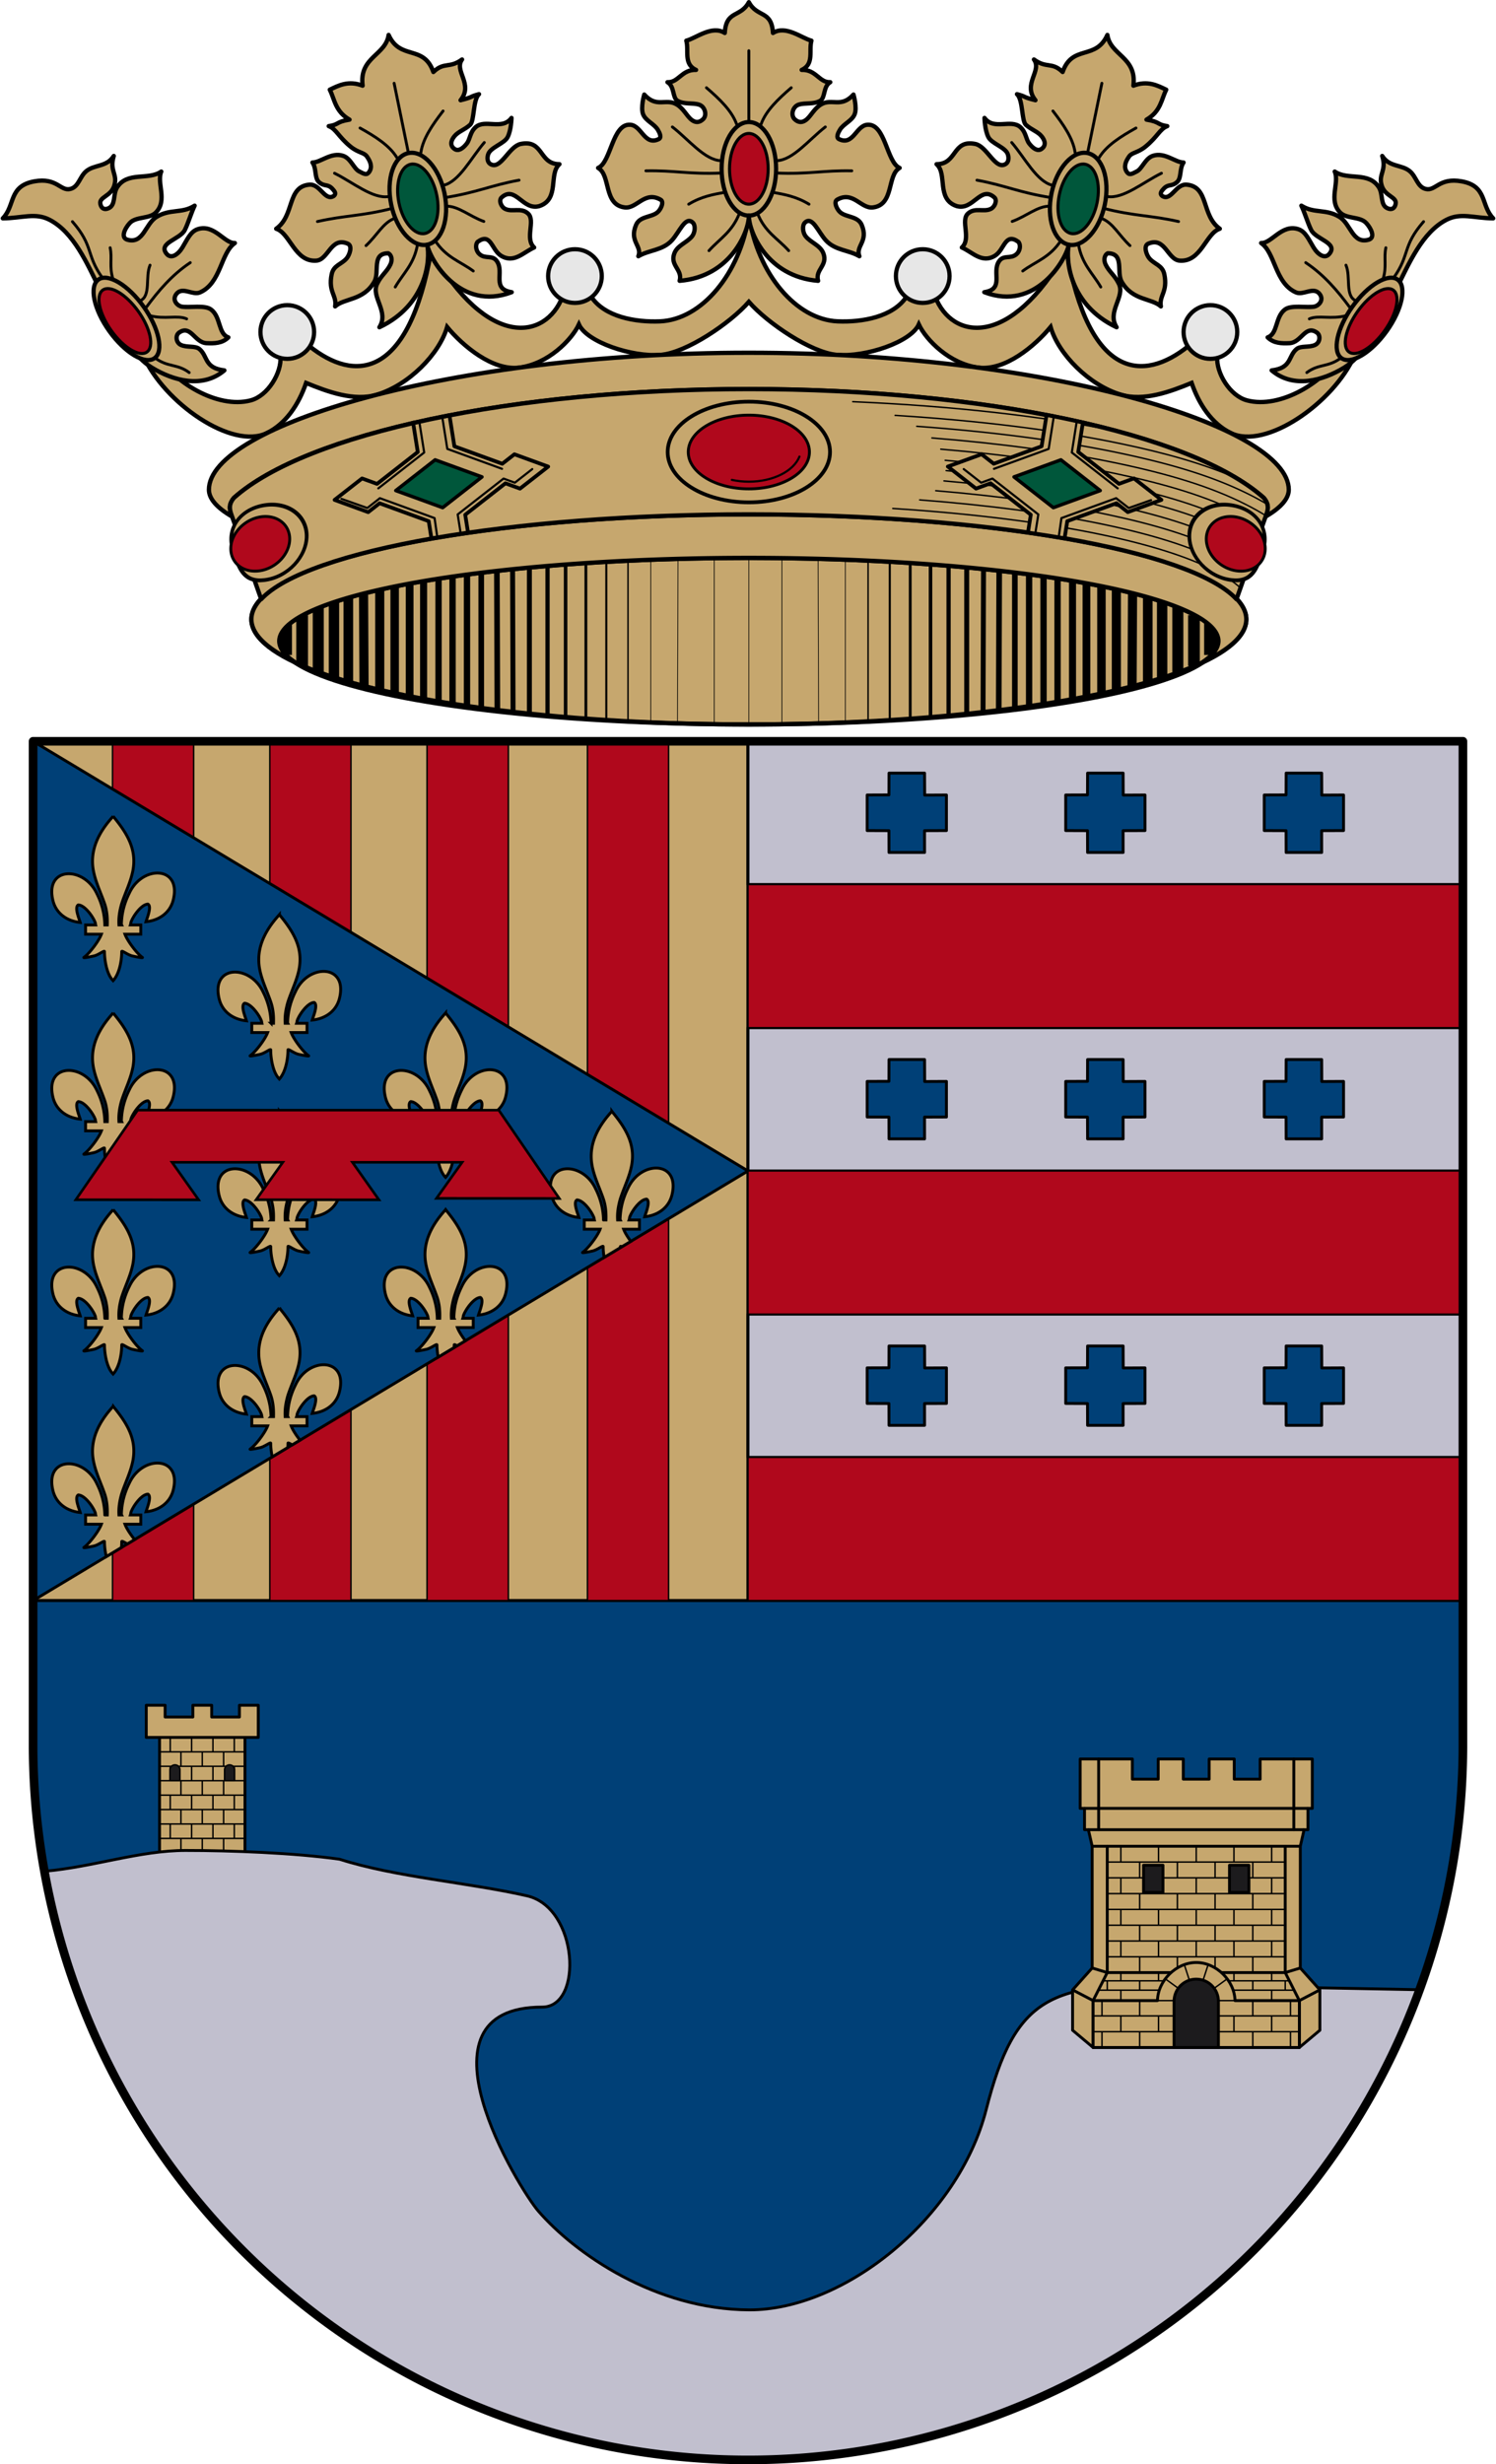 <svg xmlns="http://www.w3.org/2000/svg" width="520" height="856" version="1.0"><defs><linearGradient id="a"><stop style="stop-color:#403800;stop-opacity:1" offset="0"/><stop offset=".5" style="stop-color:#c8af00;stop-opacity:1"/><stop style="stop-color:#403900;stop-opacity:1" offset="1"/></linearGradient><linearGradient id="b"><stop style="stop-color:#5d070b;stop-opacity:1" offset="0"/><stop offset=".5" style="stop-color:#ed1c24;stop-opacity:1"/><stop style="stop-color:#5d070a;stop-opacity:1" offset="1"/></linearGradient></defs><g style="display:inline"><g style="display:inline;stroke-width:.994"><g style="display:inline;stroke-width:.994"><path style="fill:#c6a76e;stroke:#000;stroke-width:1.491;stroke-linecap:butt;stroke-linejoin:miter;stroke-miterlimit:4;stroke-dasharray:none;stroke-opacity:1" d="M1195.147 130.059c-3.07 20.062-16.259 35.898-30.727 36.498-8.4.348-19.091-1.502-23.742-8.504-3.436-5.173-7.725-5.645-9.922 0-5.813 14.935-25.987 18.122-45.358-15.948-7.786 44.376-26.427 45.631-42.167 32.956-2.736-2.203-10.215.045-9.922 3.544.476 5.707-4.356 13.667-10.278 15.237-11.59 3.072-27.035-6.547-32.246-15.946-.804-1.45-5.628-1.164-4.96.354 7.26 16.529 30.839 32.786 42.831 26.861 6.559-3.24 10.947-9.85 13.51-17.293 7.354 3.018 16.572 6.453 24.49 4.051 10.981-3.33 21.51-13.95 24.235-23.363 5.419 6.534 15.729 15.215 24.986 14.021 9.861-1.271 18.012-9.504 20.549-14.908 2.722 6.07 18.316 11.368 28.36 10.504 8.751-.753 23.84-10.845 30.36-18.299 6.52 7.454 21.61 17.546 30.362 18.3 10.043.863 25.637-4.435 28.36-10.505 2.536 5.404 10.687 13.637 20.548 14.908 9.257 1.194 19.567-7.487 24.986-14.021 2.724 9.413 13.254 20.032 24.235 23.363 7.918 2.402 17.134-1.033 24.488-4.05 2.563 7.441 6.953 14.052 13.512 17.292 11.992 5.925 35.57-10.332 42.832-26.861.667-1.518-4.157-1.803-4.961-.354-5.211 9.399-20.655 19.018-32.246 15.946-5.922-1.57-10.754-9.53-10.278-15.237.293-3.5-7.186-5.747-9.921-3.544-15.741 12.675-34.382 11.42-42.168-32.956-19.371 34.07-39.545 30.883-45.358 15.948-2.197-5.645-6.486-5.173-9.922 0-4.65 7.002-15.343 8.852-23.742 8.504-14.468-.6-27.658-16.436-30.726-36.498z" transform="matrix(1.006 0 0 1.006 -942.018 -55.927)"/><g style="stroke:#000;stroke-width:.994"><path transform="matrix(1.006 0 0 1.006 -944.972 -55.927)" d="M1198.084 56.352c-2.938 5.437-7.844 2.631-8.326 10.63-4.43-2.814-9.965 1.826-13.29 2.659.976 3.435-1.054 8.084 3.366 10.097-4.945-.207-6.09 4.452-9.87 4.233 2.502 1.468 1.65 5.365 3.456 6.412 2.323 1.347 5.227.607 7.482 1.35 2.044.672 2.79 3.618 1.391 4.994-1.051 1.033-2.476 1.53-4.19.09-1.514-1.274-2.648-3.807-4.976-5.172-3.777-2.216-6.894 1.363-11.188-3.4 0 0-1.31 4.45-.412 6.775.894 2.314 3.8 3.27 5.094 5.386.643 1.051 1.42 2.696.31 3.23-4.953 2.388-5.845-4.692-9.827-4.97-6.24-.435-6.597 12.976-11.11 14.914 4.443 2.506 1.786 12.72 9.213 13.643 4.196.52 6.855-5.859 12.402-2.657 1.287.743.035 3.468-1.216 4.438-2.162 1.675-6.018 1.262-7.287 4.244-2.464 5.788 2.214 7.265.79 10.828 3.675-2.199 8.354-1.935 11.612-5.514 2.622-2.88 4.586-8.375 7.117-6.18 1.138.988.838 3.49-.1 4.72-1.724 2.262-5.106 3.137-6.184 5.964-1.621 4.257 2.929 5.605 1.825 9.495 17.799-1.436 23.995-17.267 23.918-22.502-.077 5.235 6.12 21.066 23.92 22.502-1.105-3.89 3.444-5.238 1.822-9.495-1.078-2.827-4.46-3.702-6.184-5.964-.937-1.23-1.237-3.732-.1-4.72 2.531-2.195 4.498 3.3 7.12 6.18 3.257 3.58 7.936 3.315 11.61 5.514-1.422-3.563 3.255-5.04.792-10.828-1.27-2.982-5.126-2.569-7.288-4.244-1.25-.97-2.505-3.695-1.218-4.438 5.547-3.202 8.206 3.178 12.402 2.657 7.427-.923 4.772-11.137 9.215-13.643-4.513-1.938-4.871-15.349-11.111-14.914-3.983.278-4.873 7.358-9.827 4.97-1.11-.534-.334-2.179.31-3.23 1.294-2.116 4.2-3.072 5.095-5.386.898-2.325-.414-6.776-.414-6.776-4.294 4.764-7.41 1.185-11.186 3.4-2.327 1.366-3.462 3.899-4.976 5.172-1.714 1.442-3.14.944-4.192-.09-1.398-1.375-.651-4.32 1.393-4.994 2.255-.742 5.16-.002 7.482-1.35 1.806-1.046.953-4.943 3.453-6.411-3.778.22-4.924-4.44-9.869-4.233 4.42-2.013 2.392-6.662 3.367-10.097-3.324-.833-8.86-5.473-13.289-2.659-.482-7.999-5.39-5.193-8.328-10.63z" style="fill:#c6a76e;stroke:#000;stroke-width:1.491;stroke-linecap:round;stroke-linejoin:round;stroke-miterlimit:4;stroke-dasharray:none;stroke-opacity:1"/><g style="stroke:#000;stroke-width:.994" transform="matrix(1.006 0 0 1.006 -919.694 -110.6)"><ellipse style="opacity:1;fill:none;fill-opacity:1;stroke:#000;stroke-width:1.451;stroke-linecap:round;stroke-linejoin:round;stroke-miterlimit:4;stroke-dasharray:none;stroke-dashoffset:0;stroke-opacity:1" cx="1172.951" cy="168.233" rx="9.417" ry="16.147"/><ellipse ry="12.208" rx="6.674" cy="168.233" cx="1172.951" style="opacity:1;fill:#b0081c;fill-opacity:1;stroke:#000;stroke-width:1.062;stroke-linecap:round;stroke-linejoin:round;stroke-miterlimit:4;stroke-dasharray:none;stroke-dashoffset:0;stroke-opacity:1"/><path style="fill:none;stroke:#000;stroke-width:.994px;stroke-linecap:round;stroke-linejoin:round;stroke-opacity:1" d="M1172.95 151.89v-24.43M1168.702 152.767c-1.64-4.57-5.823-8.591-10.399-12.529M1163.315 165.42c-5.596-.153-11.192-7.318-16.788-11.65M1163.565 169.68c-11.023.512-16.379-.958-26.184-.751M1164.818 176.32c-4.114.755-8.215 1.431-12.654 4.135M1169.747 183.484c-2.554 6.582-6.815 8.822-10.567 13.007M1177.2 152.767c1.64-4.57 5.822-8.591 10.398-12.529M1182.586 165.42c5.596-.153 11.193-7.318 16.789-11.65M1182.336 169.68c11.023.512 16.379-.958 26.184-.751M1181.083 176.32c4.114.755 8.215 1.431 12.654 4.135M1175.888 183.484c2.554 6.582 7.08 8.822 10.833 13.007"/></g></g><g style="fill:none;stroke:#000;stroke-width:.994"><path style="fill:#c6a76e;stroke:#000;stroke-width:1.491;stroke-linecap:round;stroke-linejoin:round;stroke-miterlimit:4;stroke-dasharray:none;stroke-opacity:1" d="M1187.253 71.712c-4.43-2.814-8.08-1.752-11.404-.92.975 3.436.298 7.723 4.611 11.505-4.944-.207-3.715.974-7.493.755 2.325 1.432 2.547 4.293 5.976 8.463 2.154 2.621 4.14 2.886 4.814 4.384.97 2.155 1.165 4.053-.233 5.428-1.051 1.034-1.759.527-3.472-.914-1.515-1.273-1.906-4.933-4.234-6.298-3.777-2.216-8.169.718-10.885.114 1.046 2.389-.507 5.412.912 7.175 1.576 1.956 2.73 1.005 4.024 3.121.643 1.051 1.055 1.981-.055 2.516-3.45 1.29-3.68-5.272-7.663-5.55-7.59-.711-6.899 9.462-14.096 12.64 4.443 2.505 3.973 12.657 11.4 13.58 4.196.52 6.57-7.22 11.817-3.545 1.527 1.07-.189 3.934-1.44 4.904-2.162 1.675-4.889 1.366-6.158 4.348-2.463 5.788.37 7.526-1.053 11.09 3.675-2.2 9.99.062 14.954-5.597 2.621-2.88.932-9.891 6.736-8.687 1.138.987.866 2.726-.072 3.957-1.725 2.262-3.851 2.969-5.863 5.647-3.013 4.01 2.243 10.196-2.206 14.806 17.616-4.287 21.99-19.34 21.913-24.575-.077 5.235 6.47 24.974 25.323 21.894-6.64-2.467-1.166-7.078-2.788-11.335-1.077-2.827-3.757-1.512-5.481-3.774-.938-1.23-.945-3.288.192-4.275 5.26-2.404 4.155 3.588 6.972 6.277 3.86 3.686 7.902.366 11.812-.456-2.676-3.692 2.46-9.029.256-11.961-1.947-2.59-5.23-1.439-7.391-3.114-1.252-.97-1.671-3.396-.385-4.14 5.548-3.201 6.202 6.092 12.192 5.556 7.427-.923 5.234-10.275 9.677-12.78-7.046-1.435-3.551-9.503-11.702-9.537-3.992-.016-8.113 6.737-11.13 5.087-1.722-.942-1.215-2.871-.572-3.922 1.295-2.116 6.12-2.427 7.695-4.342 1.74-2.115 2.68-6.27 2.68-6.27-4.067 3.66-9.017-1.574-12.794.641-2.328 1.366-2.65 3.681-4.165 4.955-1.713 1.441-3.367 2.048-4.418 1.015-1.398-1.376-.916-2.998.751-4.359 1.68-1.37 3.79-1.434 6.113-2.781 1.806-1.047 2.664-8.302 5.165-9.77-3.778.22-1.73.564-6.674.77 5.587-4.586-.293-10.409 3.335-13.684-4.986 2.28-6.156-.57-10.585 2.244-1.333-10.092-10.447-6.102-12.577-15.656-2.406 6.76-11.569 5.382-12.331 15.37z" transform="matrix(.985 -.202 .202 .985 -1057.887 198.95)"/><g style="fill:none;stroke:#000;stroke-width:.994" transform="matrix(.985 -.202 .202 .985 -1044.105 140.313)"><ellipse ry="16.147" rx="9.417" cy="168.233" cx="1172.951" style="opacity:1;fill:none;fill-opacity:1;stroke:#000;stroke-width:1.451;stroke-linecap:round;stroke-linejoin:round;stroke-miterlimit:4;stroke-dasharray:none;stroke-dashoffset:0;stroke-opacity:1"/><ellipse style="opacity:1;fill:#00573b;fill-opacity:1;stroke:#000;stroke-width:1.062;stroke-linecap:round;stroke-linejoin:round;stroke-miterlimit:4;stroke-dasharray:none;stroke-dashoffset:0;stroke-opacity:1" cx="1172.951" cy="168.233" rx="6.674" ry="12.208"/><path d="M1172.95 151.89v-24.43M1168.702 152.767c-1.64-4.57-5.823-8.591-10.399-12.529M1163.315 165.42c-5.596-.153-11.192-7.318-16.788-11.65M1163.565 169.68c-11.023.512-16.379-.958-26.184-.751M1163.53 173.243c-4.113.755-6.927 4.508-11.366 7.212M1169.747 183.484c-2.554 6.582-6.815 8.822-10.567 13.007M1177.2 152.767c1.64-4.57 5.822-8.591 10.398-12.529M1182.586 165.42c5.596-.153 11.193-7.318 16.789-11.65M1182.336 169.68c11.023.512 16.379-.958 26.184-.751M1182.083 172.689c4.115.755 7.215 5.062 11.654 7.766M1175.888 183.484c2.554 6.582 7.08 8.822 10.833 13.007" style="fill:none;stroke:#000;stroke-width:.994px;stroke-linecap:round;stroke-linejoin:round;stroke-opacity:1"/></g></g><g style="fill:none;stroke:#000;stroke-width:.994"><path transform="matrix(-.985 -.202 -.202 .985 1577.887 198.95)" d="M1187.253 71.712c-4.43-2.814-8.08-1.752-11.404-.92.975 3.436.298 7.723 4.611 11.505-4.944-.207-3.715.974-7.493.755 2.325 1.432 2.547 4.293 5.976 8.463 2.154 2.621 4.14 2.886 4.814 4.384.97 2.155 1.165 4.053-.233 5.428-1.051 1.034-1.759.527-3.472-.914-1.515-1.273-1.906-4.933-4.234-6.298-3.777-2.216-8.169.718-10.885.114 1.046 2.389-.507 5.412.912 7.175 1.576 1.956 2.73 1.005 4.024 3.121.643 1.051 1.055 1.981-.055 2.516-3.45 1.29-3.68-5.272-7.663-5.55-7.59-.711-6.899 9.462-14.096 12.64 4.443 2.505 3.973 12.657 11.4 13.58 4.196.52 6.57-7.22 11.817-3.545 1.527 1.07-.189 3.934-1.44 4.904-2.162 1.675-4.889 1.366-6.158 4.348-2.463 5.788.37 7.526-1.053 11.09 3.675-2.2 9.99.062 14.954-5.597 2.621-2.88.932-9.891 6.736-8.687 1.138.987.866 2.726-.072 3.957-1.725 2.262-3.851 2.969-5.863 5.647-3.013 4.01 2.243 10.196-2.206 14.806 17.616-4.287 21.99-19.34 21.913-24.575-.077 5.235 6.47 24.974 25.323 21.894-6.64-2.467-1.166-7.078-2.788-11.335-1.077-2.827-3.757-1.512-5.481-3.774-.938-1.23-.945-3.288.192-4.275 5.26-2.404 4.155 3.588 6.972 6.277 3.86 3.686 7.902.366 11.812-.456-2.676-3.692 2.46-9.029.256-11.961-1.947-2.59-5.23-1.439-7.391-3.114-1.252-.97-1.671-3.396-.385-4.14 5.548-3.201 6.202 6.092 12.192 5.556 7.427-.923 5.234-10.275 9.677-12.78-7.046-1.435-3.551-9.503-11.702-9.537-3.992-.016-8.113 6.737-11.13 5.087-1.722-.942-1.215-2.871-.572-3.922 1.295-2.116 6.12-2.427 7.695-4.342 1.74-2.115 2.68-6.27 2.68-6.27-4.067 3.66-9.017-1.574-12.794.641-2.328 1.366-2.65 3.681-4.165 4.955-1.713 1.441-3.367 2.048-4.418 1.015-1.398-1.376-.916-2.998.751-4.359 1.68-1.37 3.79-1.434 6.113-2.781 1.806-1.047 2.664-8.302 5.165-9.77-3.778.22-1.73.564-6.674.77 5.587-4.586-.293-10.409 3.335-13.684-4.986 2.28-6.156-.57-10.585 2.244-1.333-10.092-10.447-6.102-12.577-15.656-2.406 6.76-11.569 5.382-12.331 15.37z" style="fill:#c6a76e;stroke:#000;stroke-width:1.491;stroke-linecap:round;stroke-linejoin:round;stroke-miterlimit:4;stroke-dasharray:none;stroke-opacity:1"/><g style="fill:none;stroke:#000;stroke-width:.994" transform="matrix(-.985 -.202 -.202 .985 1564.105 140.313)"><ellipse style="opacity:1;fill:none;fill-opacity:1;stroke:#000;stroke-width:1.451;stroke-linecap:round;stroke-linejoin:round;stroke-miterlimit:4;stroke-dasharray:none;stroke-dashoffset:0;stroke-opacity:1" cx="1172.951" cy="168.233" rx="9.417" ry="16.147"/><ellipse ry="12.208" rx="6.674" cy="168.233" cx="1172.951" style="opacity:1;fill:#00573b;fill-opacity:1;stroke:#000;stroke-width:1.062;stroke-linecap:round;stroke-linejoin:round;stroke-miterlimit:4;stroke-dasharray:none;stroke-dashoffset:0;stroke-opacity:1"/><path style="fill:none;stroke:#000;stroke-width:.994px;stroke-linecap:round;stroke-linejoin:round;stroke-opacity:1" d="M1172.95 151.89v-24.43M1168.702 152.767c-1.64-4.57-5.823-8.591-10.399-12.529M1163.315 165.42c-5.596-.153-11.192-7.318-16.788-11.65M1163.565 169.68c-11.023.512-16.379-.958-26.184-.751M1163.53 173.243c-4.113.755-6.927 4.508-11.366 7.212M1169.747 183.484c-2.554 6.582-6.815 8.822-10.567 13.007M1177.2 152.767c1.64-4.57 5.822-8.591 10.398-12.529M1182.586 165.42c5.596-.153 11.193-7.318 16.789-11.65M1182.336 169.68c11.023.512 16.379-.958 26.184-.751M1182.083 172.689c4.115.755 7.215 5.062 11.654 7.766M1175.888 183.484c2.554 6.582 7.08 8.822 10.833 13.007"/></g></g><g style="stroke:#000;stroke-width:.994" transform="matrix(1.006 0 0 1.006 -916.74 -110.6)"><path d="M945.57 209.395c3.776 7.551 9.02 21.935 18.292 27.563 7.091 4.305 17.305 7.331 24.931.877-7.062-.808-5.624-4.925-8.644-7.392-1.443-1.178-4.277-.448-6.333-1.377-1.78-.805-1.995-3.323-.683-4.26 4.058-2.9 5.336 3.448 9.521 3.633 2.64.116 5.433.08 7.518-2.005-3.578-1.25-2.541-7.112-6.014-9.647-2.161-1.577-7.194-.546-9.959-.945-1.635-.236-3.654-2.3-1.943-4.442 2.09-2.616 5.57.638 8.143-.501 7.284-3.225 7.094-13.627 12.028-17.039-3.575.218-7.156-6.725-12.905-4.76-2.482.848-3.557 3.588-5.227 6.313-1.526 2.49-3.887 4.046-5.422 2.206-3.198-3.835 4.64-4.988 6.264-8.269 1.207-2.438 2.17-5.848 3.383-8.394-4.417 2.816-8.481 1.007-13.155 3.884-3.955 2.434-4.486 9.4-10.023 7.893-2.482-.677-.981-3.862.752-5.763 2.135-2.343 6.8-1.372 9.02-3.634 4.187-4.262.167-10.271 1.88-14.157-4.465 3.13-11.778-.14-15.285 5.513-1.463 2.359-.368 5.96-2.881 7.14-1.49.7-2.562.111-2.882-1.502-.471-2.376 3.596-2.597 4.76-6.14 1.38-4.19-1.753-5.157-.124-10.398-2.45 3.904-6.717 2.91-9.522 5.262-2.33 1.953-2.56 5.417-5.512 6.139-3.412.834-4.604-4.044-12.404-2.631-8.992 1.629-6.536 8.31-10.9 12.779 6.725-.068 11.188-2.068 16.162.501 8.371 4.324 12.95 15.127 17.164 23.554z" style="fill:#c6a76e;stroke:#000;stroke-width:1.491;stroke-linecap:round;stroke-linejoin:round;stroke-miterlimit:4;stroke-dasharray:none;stroke-opacity:1"/><ellipse transform="rotate(-35.565)" ry="16.677" rx="7.281" cy="734.436" cx="648.834" style="opacity:1;fill:#c6a76e;fill-opacity:1;stroke:#000;stroke-width:1.451;stroke-linecap:round;stroke-linejoin:round;stroke-miterlimit:4;stroke-dasharray:none;stroke-dashoffset:0;stroke-opacity:1"/><ellipse style="opacity:1;fill:#b0081c;fill-opacity:1;stroke:#000;stroke-width:1.062;stroke-linecap:round;stroke-linejoin:round;stroke-miterlimit:4;stroke-dasharray:none;stroke-dashoffset:0;stroke-opacity:1" cx="648.8" cy="735.479" rx="5.731" ry="13.138" transform="rotate(-35.632) skewX(-.133)"/><path d="M946.573 205.762c-5.638-7.942-2.86-10.76-10.274-19.294M950.331 206.389c-1.412-4.388-.226-7.356-1.002-10.9M959.727 213.78c3.784-1.693 1.666-8.205 3.383-12.277M961.732 216.16c4.304-5.837 8.994-11.353 15.285-15.534M962.985 218.917c5.255 1.417 9.615-.283 12.779 1.128M964.739 233.45c4.48 3.43 7.718 1.998 11.902 5.137" style="fill:none;stroke:#000;stroke-width:.994px;stroke-linecap:round;stroke-linejoin:round;stroke-opacity:1"/></g><g style="stroke:#000;stroke-width:.994" transform="matrix(-1.006 0 0 1.006 1436.74 -110.6)"><path style="fill:#c6a76e;stroke:#000;stroke-width:1.491;stroke-linecap:round;stroke-linejoin:round;stroke-miterlimit:4;stroke-dasharray:none;stroke-opacity:1" d="M945.57 209.395c3.776 7.551 9.02 21.935 18.292 27.563 7.091 4.305 17.305 7.331 24.931.877-7.062-.808-5.624-4.925-8.644-7.392-1.443-1.178-4.277-.448-6.333-1.377-1.78-.805-1.995-3.323-.683-4.26 4.058-2.9 5.336 3.448 9.521 3.633 2.64.116 5.433.08 7.518-2.005-3.578-1.25-2.541-7.112-6.014-9.647-2.161-1.577-7.194-.546-9.959-.945-1.635-.236-3.654-2.3-1.943-4.442 2.09-2.616 5.57.638 8.143-.501 7.284-3.225 7.094-13.627 12.028-17.039-3.575.218-7.156-6.725-12.905-4.76-2.482.848-3.557 3.588-5.227 6.313-1.526 2.49-3.887 4.046-5.422 2.206-3.198-3.835 4.64-4.988 6.264-8.269 1.207-2.438 2.17-5.848 3.383-8.394-4.417 2.816-8.481 1.007-13.155 3.884-3.955 2.434-4.486 9.4-10.023 7.893-2.482-.677-.981-3.862.752-5.763 2.135-2.343 6.8-1.372 9.02-3.634 4.187-4.262.167-10.271 1.88-14.157-4.465 3.13-11.778-.14-15.285 5.513-1.463 2.359-.368 5.96-2.881 7.14-1.49.7-2.562.111-2.882-1.502-.471-2.376 3.596-2.597 4.76-6.14 1.38-4.19-1.753-5.157-.124-10.398-2.45 3.904-6.717 2.91-9.522 5.262-2.33 1.953-2.56 5.417-5.512 6.139-3.412.834-4.604-4.044-12.404-2.631-8.992 1.629-6.536 8.31-10.9 12.779 6.725-.068 11.188-2.068 16.162.501 8.371 4.324 12.95 15.127 17.164 23.554z"/><ellipse style="opacity:1;fill:#c6a76e;fill-opacity:1;stroke:#000;stroke-width:1.451;stroke-linecap:round;stroke-linejoin:round;stroke-miterlimit:4;stroke-dasharray:none;stroke-dashoffset:0;stroke-opacity:1" cx="648.834" cy="734.436" rx="7.281" ry="16.677" transform="rotate(-35.565)"/><ellipse transform="rotate(-35.632) skewX(-.133)" ry="13.138" rx="5.731" cy="735.479" cx="648.8" style="opacity:1;fill:#b0081c;fill-opacity:1;stroke:#000;stroke-width:1.062;stroke-linecap:round;stroke-linejoin:round;stroke-miterlimit:4;stroke-dasharray:none;stroke-dashoffset:0;stroke-opacity:1"/><path style="fill:none;stroke:#000;stroke-width:.994px;stroke-linecap:round;stroke-linejoin:round;stroke-opacity:1" d="M946.573 205.762c-5.638-7.942-2.86-10.76-10.274-19.294M950.331 206.389c-1.412-4.388-.226-7.356-1.002-10.9M959.727 213.78c3.784-1.693 1.666-8.205 3.383-12.277M961.732 216.16c4.304-5.837 8.994-11.353 15.285-15.534M962.985 218.917c5.255 1.417 9.615-.283 12.779 1.128M964.739 233.45c4.48 3.43 7.718 1.998 11.902 5.137"/></g><g style="stroke-width:.994" transform="matrix(1.006 0 0 1.006 -916.74 -110.6)"><circle r="9.271" cy="224.58" cx="1010.535" style="opacity:1;fill:#e7e7e7;fill-opacity:1;stroke:#000;stroke-width:1.451;stroke-linecap:round;stroke-linejoin:round;stroke-miterlimit:4;stroke-dasharray:none;stroke-dashoffset:0;stroke-opacity:1"/><circle style="opacity:1;fill:#e7e7e7;fill-opacity:1;stroke:#000;stroke-width:1.451;stroke-linecap:round;stroke-linejoin:round;stroke-miterlimit:4;stroke-dasharray:none;stroke-dashoffset:0;stroke-opacity:1" cx="1109.932" cy="205.268" r="9.271"/><circle transform="scale(-1 1)" r="9.271" cy="205.268" cx="-1230.093" style="opacity:1;fill:#e7e7e7;fill-opacity:1;stroke:#000;stroke-width:1.451;stroke-linecap:round;stroke-linejoin:round;stroke-miterlimit:4;stroke-dasharray:none;stroke-dashoffset:0;stroke-opacity:1"/><circle transform="scale(-1 1)" style="opacity:1;fill:#e7e7e7;fill-opacity:1;stroke:#000;stroke-width:1.451;stroke-linecap:round;stroke-linejoin:round;stroke-miterlimit:4;stroke-dasharray:none;stroke-dashoffset:0;stroke-opacity:1" cx="-1329.491" cy="224.58" r="9.271"/></g></g><g style="stroke-width:.994"><g style="display:inline;stroke-width:.994"><g style="stroke-width:.994" transform="matrix(1.006 0 0 1.006 -916.74 -110.6)"><ellipse ry="36.266" rx="171.886" cy="400.464" cx="1113.584" style="display:inline;opacity:1;fill:#c6a76e;fill-opacity:1;stroke:#000;stroke-width:1.491;stroke-linecap:round;stroke-linejoin:round;stroke-miterlimit:4;stroke-dasharray:none;stroke-dashoffset:0;stroke-opacity:1" transform="translate(56.429 -76.64)"/><g style="fill:#eac102;stroke:#000;stroke-width:.994"><path d="M1428.687-25.419v-55.588" style="font-size:12px;display:inline;fill:#eac102;stroke:#000;stroke-width:.668" transform="matrix(.736 0 0 1 76.747 384.553)"/><path d="M1418.513-25.967v-54.655" style="font-size:12px;display:inline;fill:#eac102;stroke:#000;stroke-width:.984" transform="matrix(.736 0 0 1 76.747 384.553)"/><path d="M1408.908-26.233v-53.96" style="font-size:12px;display:inline;fill:#eac102;stroke:#000;stroke-width:1.318" transform="matrix(.736 0 0 1 76.747 384.553)"/><path d="M1399.387-26.992v-52.711" style="font-size:12px;display:inline;fill:#eac102;stroke:#000;stroke-width:1.652" transform="matrix(.736 0 0 1 76.747 384.553)"/><path d="M1390.903-27.218v-51.99" style="font-size:12px;display:inline;fill:#eac102;stroke:#000;stroke-width:1.986" transform="matrix(.736 0 0 1 76.747 384.553)"/><path d="m1374.723-28.767-.224-49.317m7.895 49.928v-50.498" style="font-size:12px;display:inline;fill:#eac102;stroke:#000;stroke-width:2.32" transform="matrix(.736 0 0 1 76.747 384.553)"/><path d="M1359.785-29.558v-47.31m7.568 47.963-.224-48.597" style="font-size:12px;display:inline;fill:#eac102;stroke:#000;stroke-width:2.636" transform="matrix(.736 0 0 1 76.747 384.553)"/><path d="M1339.744-31.596V-74.83m6.575 43.272v-43.995m6.775 44.743v-45.43" style="font-size:12px;display:inline;fill:#eac102;stroke:#000;stroke-width:2.97" transform="matrix(.736 0 0 1 76.747 384.553)"/><path d="M1332.72-32.435V-73.99" style="font-size:12px;display:inline;fill:#eac102;stroke:#000;stroke-width:3.304" transform="matrix(.736 0 0 1 76.747 384.553)"/><path d="M1326.17-33.287v-39.851" style="font-size:12px;display:inline;fill:#eac102;stroke:#000;stroke-width:3.638" transform="matrix(.736 0 0 1 76.747 384.553)"/><path d="M1319.145-34.286V-72.14" style="font-size:12px;display:inline;fill:#eac102;stroke:#000;stroke-width:3.972" transform="matrix(.736 0 0 1 76.747 384.553)"/><path d="m1304.764-37.683-.224-32.027m7.594 33.351v-34.68" style="font-size:12px;display:inline;fill:#eac102;stroke:#000;stroke-width:4.288" transform="matrix(.736 0 0 1 76.747 384.553)"/><path d="M1297.394-39.15v-29.142" style="font-size:12px;display:inline;fill:#eac102;stroke:#000;stroke-width:4.529" transform="matrix(.736 0 0 1 76.747 384.553)"/><path d="M1290.646-40.642V-66.76" style="font-size:12px;display:inline;fill:#eac102;stroke:#000;stroke-width:4.863" transform="matrix(.736 0 0 1 76.747 384.553)"/><path d="M1283.276-42.48v-22.3" style="font-size:12px;display:inline;fill:#eac102;stroke:#000;stroke-width:5.179" transform="matrix(.736 0 0 1 76.747 384.553)"/><path d="M1275.701-44.67v-17.533" style="font-size:12px;display:inline;fill:#eac102;stroke:#000;stroke-width:5.495" transform="matrix(.736 0 0 1 76.747 384.553)"/><path d="M1267.684-48.458v-11.01" style="font-size:12px;display:inline;fill:#eac102;stroke:#000;stroke-width:6.478" transform="matrix(.736 0 0 1 76.747 384.553)"/><path d="M1469.166-24.547v-57.341M1451.93-24.83l.224-56.811m-12.787 56.554V-81.34" style="font-size:12px;display:inline;fill:#eac102;stroke:#000;stroke-width:.334" transform="matrix(.736 0 0 1 76.747 384.553)"/><path style="font-size:12px;display:inline;fill:#eac102;stroke:#000;stroke-width:.668" d="M1541.397-25.419v-55.588" transform="matrix(.736 0 0 1 76.747 384.553)"/><path style="font-size:12px;display:inline;fill:#eac102;stroke:#000;stroke-width:.984" d="M1551.572-25.804v-54.818" transform="matrix(.736 0 0 1 76.747 384.553)"/><path style="font-size:12px;display:inline;fill:#eac102;stroke:#000;stroke-width:1.318" d="M1561.176-26.445v-53.748" transform="matrix(.736 0 0 1 76.747 384.553)"/><path style="font-size:12px;display:inline;fill:#eac102;stroke:#000;stroke-width:1.652" d="M1570.697-26.723v-52.98" transform="matrix(.736 0 0 1 76.747 384.553)"/><path style="font-size:12px;display:inline;fill:#eac102;stroke:#000;stroke-width:1.986" d="M1579.181-27.542v-51.666" transform="matrix(.736 0 0 1 76.747 384.553)"/><path style="font-size:12px;display:inline;fill:#eac102;stroke:#000;stroke-width:2.32" d="m1595.361-28.767.224-49.317m-7.894 50.312v-50.882" transform="matrix(.736 0 0 1 76.747 384.553)"/><path style="font-size:12px;display:inline;fill:#eac102;stroke:#000;stroke-width:2.636" d="M1610.3-30.124v-46.744m-7.569 47.46.224-48.094" transform="matrix(.736 0 0 1 76.747 384.553)"/><path style="font-size:12px;display:inline;fill:#eac102;stroke:#000;stroke-width:2.97" d="M1630.34-32.523V-74.83m-6.575 43.272v-43.995m-6.775 45.368v-46.056" transform="matrix(.736 0 0 1 76.747 384.553)"/><path style="font-size:12px;display:inline;fill:#eac102;stroke:#000;stroke-width:3.304" d="M1637.365-32.435V-73.99" transform="matrix(.736 0 0 1 76.747 384.553)"/><path style="font-size:12px;display:inline;fill:#eac102;stroke:#000;stroke-width:3.638" d="M1643.915-34.154v-38.984" transform="matrix(.736 0 0 1 76.747 384.553)"/><path style="font-size:12px;display:inline;fill:#eac102;stroke:#000;stroke-width:3.972" d="M1650.939-35.21v-36.93" transform="matrix(.736 0 0 1 76.747 384.553)"/><path style="font-size:12px;display:inline;fill:#eac102;stroke:#000;stroke-width:4.288" d="m1665.32-37.683.224-32.026m-7.594 33.35V-71.04" transform="matrix(.736 0 0 1 76.747 384.553)"/><path style="font-size:12px;display:inline;fill:#eac102;stroke:#000;stroke-width:4.529" d="M1672.69-39.15V-68.29" transform="matrix(.736 0 0 1 76.747 384.553)"/><path style="font-size:12px;display:inline;fill:#eac102;stroke:#000;stroke-width:4.863" d="M1679.438-40.642V-66.76" transform="matrix(.736 0 0 1 76.747 384.553)"/><path style="font-size:12px;display:inline;fill:#eac102;stroke:#000;stroke-width:5.179" d="M1686.808-42.48v-22.3" transform="matrix(.736 0 0 1 76.747 384.553)"/><path style="font-size:12px;display:inline;fill:#eac102;stroke:#000;stroke-width:5.495" d="M1694.383-44.67v-17.533" transform="matrix(.736 0 0 1 76.747 384.553)"/><path style="font-size:12px;display:inline;fill:#eac102;stroke:#000;stroke-width:6.478" d="M1702.4-48.458v-11.437" transform="matrix(.736 0 0 1 76.747 384.553)"/><path style="font-size:12px;display:inline;fill:#eac102;stroke:#000;stroke-width:.334" d="M1500.918-24.547v-57.341m17.237 57.099-.224-56.852m12.786 56.554v-56.251" transform="matrix(.736 0 0 1 76.747 384.553)"/></g><ellipse transform="translate(56.429 -76.64)" style="display:inline;opacity:1;fill:none;fill-opacity:1;stroke:#000;stroke-width:1.491;stroke-linecap:round;stroke-linejoin:round;stroke-miterlimit:4;stroke-dasharray:none;stroke-dashoffset:0;stroke-opacity:1" cx="1113.584" cy="407.98" rx="162.25" ry="28.75"/><path transform="translate(56.429 -76.64)" style="display:inline;fill:none;stroke:#000;stroke-width:.199;stroke-linecap:butt;stroke-linejoin:miter;stroke-miterlimit:4;stroke-dasharray:none;stroke-opacity:1" d="M1113.584 436.73v-57.5"/><path style="display:inline;opacity:1;fill:#c6a76e;fill-opacity:1;stroke:#000;stroke-width:1.491;stroke-linecap:round;stroke-linejoin:round;stroke-miterlimit:4;stroke-dasharray:none;stroke-dashoffset:0;stroke-opacity:1" d="M1195.147 233.197a171.886 36.266 0 0 0-171.887 36.266 171.886 36.266 0 0 0 14.789 14.607 162.25 28.75 0 0 1-5.152-7.09 162.25 28.75 0 0 1 162.25-28.75 162.25 28.75 0 0 1 162.25 28.75 162.25 28.75 0 0 1-5.526 7.301 171.886 36.266 0 0 0 15.162-14.818 171.886 36.266 0 0 0-171.886-36.266z" transform="translate(-25.134 54.36)"/></g><path d="M1170.013 231.748c-103.031 0-186.555 25.246-186.555 47.29 0 3.136 2.807 6.265 8.01 9.285l-.268-.758c-.78-2.214-.742-3.697.865-5.688 25.025-22.338 96.686-37.586 177.948-37.592 81.261.006 152.923 15.254 177.947 37.592 1.607 1.991 1.645 3.474.865 5.688l-.267.758c5.202-3.02 8.01-6.15 8.01-9.286 0-22.043-83.524-47.289-186.555-47.289z" style="display:inline;opacity:1;fill:#c6a76e;fill-opacity:1;stroke:#000;stroke-width:1.491;stroke-linecap:round;stroke-linejoin:round;stroke-miterlimit:4;stroke-dasharray:none;stroke-dashoffset:0;stroke-opacity:1" transform="matrix(1.006 0 0 1.006 -916.74 -110.6)"/><path d="M1170.013 244.286c-81.262.006-152.923 15.253-177.948 37.591-1.607 1.991-1.645 3.474-.865 5.688l10.317 29.277c15.805-17 86.388-29.267 168.496-29.285 82.107.018 152.69 12.285 168.496 29.285l10.316-29.277c.78-2.214.742-3.697-.865-5.688-25.024-22.338-96.686-37.586-177.947-37.592z" style="display:inline;opacity:1;fill:#c6a76e;fill-opacity:1;stroke:#000;stroke-width:1.491;stroke-linecap:round;stroke-linejoin:round;stroke-miterlimit:4;stroke-dasharray:none;stroke-dashoffset:0;stroke-opacity:1" transform="matrix(1.006 0 0 1.006 -916.74 -110.6)"/><g style="display:inline;stroke:#000;stroke-width:.994"><path style="display:inline;opacity:1;fill:none;fill-opacity:1;stroke:#000;stroke-width:.497;stroke-linecap:round;stroke-linejoin:round;stroke-miterlimit:4;stroke-dasharray:none;stroke-dashoffset:0;stroke-opacity:1" d="M1365.008 258.605c-2.462-2.247-5.606-4.29-9.422-6.234-9.092-4.63-22.058-8.684-38.154-12.08-20.202-4.262-45.407-7.387-72.55-9.125" transform="matrix(1.006 0 0 1.006 -942.018 -55.927)"/><path style="display:inline;opacity:1;fill:none;fill-opacity:1;stroke:#000;stroke-width:.497;stroke-linecap:round;stroke-linejoin:round;stroke-miterlimit:4;stroke-dasharray:none;stroke-dashoffset:0;stroke-opacity:1" d="M1366.3 254.941c-2.564-2.131-5.59-4.007-9.077-5.783-9.573-4.876-22.762-8.96-39.045-12.396-18.154-3.83-40.199-6.736-64.014-8.56" transform="matrix(1.006 0 0 1.006 -942.018 -55.927)"/><path style="display:inline;opacity:1;fill:none;fill-opacity:1;stroke:#000;stroke-width:.497;stroke-linecap:round;stroke-linejoin:round;stroke-miterlimit:4;stroke-dasharray:none;stroke-dashoffset:0;stroke-opacity:1" d="M1367.57 251.334c-2.584-2.004-5.485-3.746-8.71-5.389-10.054-5.12-23.468-9.236-39.938-12.71-17.002-3.588-37.294-6.355-59.207-8.202" transform="matrix(1.006 0 0 1.006 -942.018 -55.927)"/><path style="display:inline;opacity:1;fill:none;fill-opacity:1;stroke:#000;stroke-width:.497;stroke-linecap:round;stroke-linejoin:round;stroke-miterlimit:4;stroke-dasharray:none;stroke-dashoffset:0;stroke-opacity:1" d="M1368.828 247.766c-2.555-1.874-5.327-3.503-8.332-5.034-10.535-5.366-24.174-9.513-40.83-13.027-16.531-3.488-36.047-6.203-57.105-8.057" transform="matrix(1.006 0 0 1.006 -942.018 -55.927)"/><path style="display:inline;opacity:1;fill:none;fill-opacity:1;stroke:#000;stroke-width:.497;stroke-linecap:round;stroke-linejoin:round;stroke-miterlimit:4;stroke-dasharray:none;stroke-dashoffset:0;stroke-opacity:1" d="M1370.082 244.209c-2.494-1.746-5.144-3.262-7.951-4.691-11.016-5.612-24.878-9.787-41.72-13.34-16.6-3.502-36.096-6.222-57.099-8.084" transform="matrix(1.006 0 0 1.006 -942.018 -55.927)"/><path style="display:inline;opacity:1;fill:none;fill-opacity:1;stroke:#000;stroke-width:.497;stroke-linecap:round;stroke-linejoin:round;stroke-miterlimit:4;stroke-dasharray:none;stroke-dashoffset:0;stroke-opacity:1" d="M1371.287 240.785c-2.414-1.624-4.93-3.052-7.562-4.392-11.485-5.85-25.566-10.057-42.59-13.649-16.946-3.575-36.794-6.336-58.149-8.209" transform="matrix(1.006 0 0 1.006 -942.018 -55.927)"/><path style="display:inline;opacity:1;fill:none;fill-opacity:1;stroke:#000;stroke-width:.497;stroke-linecap:round;stroke-linejoin:round;stroke-miterlimit:4;stroke-dasharray:none;stroke-dashoffset:0;stroke-opacity:1" d="M1372.559 237.18c-2.314-1.502-4.696-2.836-7.155-4.088-11.978-6.101-26.29-10.339-43.506-13.97-17.623-3.72-38.268-6.549-60.435-8.433" transform="matrix(1.006 0 0 1.006 -942.018 -55.927)"/><path style="display:inline;opacity:1;fill:none;fill-opacity:1;stroke:#000;stroke-width:.497;stroke-linecap:round;stroke-linejoin:round;stroke-miterlimit:4;stroke-dasharray:none;stroke-dashoffset:0;stroke-opacity:1" d="M1373.793 233.672c-2.205-1.388-4.454-2.622-6.752-3.793-12.46-6.346-26.996-10.616-44.398-14.287-18.708-3.947-40.693-6.89-64.249-8.776" transform="matrix(1.006 0 0 1.006 -942.018 -55.927)"/><path style="display:inline;opacity:1;fill:none;fill-opacity:1;stroke:#000;stroke-width:.497;stroke-linecap:round;stroke-linejoin:round;stroke-miterlimit:4;stroke-dasharray:none;stroke-dashoffset:0;stroke-opacity:1" d="M1374.315 229.77a95.623 95.623 0 0 0-5.637-3.104c-12.94-6.591-27.7-10.89-45.29-14.602-20.371-4.298-44.474-7.405-70.234-9.267" transform="matrix(1.006 0 0 1.006 -942.018 -55.927)"/><path style="display:inline;opacity:1;fill:none;fill-opacity:1;stroke:#000;stroke-width:.497;stroke-linecap:round;stroke-linejoin:round;stroke-miterlimit:4;stroke-dasharray:none;stroke-dashoffset:0;stroke-opacity:1" d="M1363.599 220.684c-11.687-5.095-24.626-8.66-39.541-11.807-22.597-4.768-49.62-8.073-78.381-9.852M1322.988 204.629c-26.389-5.42-58.332-8.89-91.947-10.33" transform="matrix(1.006 0 0 1.006 -942.018 -55.927)"/></g><path style="display:inline;opacity:1;fill:#c6a76e;fill-opacity:1;stroke:#000;stroke-width:1.293;stroke-linecap:round;stroke-linejoin:round;stroke-miterlimit:4;stroke-dasharray:none;stroke-dashoffset:0;stroke-opacity:1" d="m1298.012 198.906-1.71 10.787-16.546 6.024-4.188-3.272-11.674 4.25 9.739 7.61 5.039-1.834 13.888 10.851-.972 6.147v.006c4.355.625 8.582 1.286 12.644 1.992l.94-5.928 16.982-6.181 3.926 3.068 11.615-4.227-9.492-7.416-5.172 1.883-14.078-11 1.606-10.14a368.72 368.72 0 0 0-12.551-2.62z" transform="matrix(1.006 0 0 1.006 -942.018 -55.927)"/></g><path d="M1170.013 360.09v-57.5" style="display:inline;fill:none;stroke:#000;stroke-width:.199;stroke-linecap:butt;stroke-linejoin:miter;stroke-miterlimit:4;stroke-dasharray:none;stroke-opacity:1" transform="matrix(1.006 0 0 1.006 -916.74 -110.6)"/><g style="stroke:#000;stroke-width:.994"><g style="stroke:#000;stroke-width:.994"><path style="fill:none;stroke:#000;stroke-width:.746;stroke-linecap:round;stroke-linejoin:round;stroke-miterlimit:4;stroke-dasharray:none;stroke-opacity:1" d="m1275.39 253.746-1.774 11.198-18.898 6.879M1268.987 294.172l1.045-6.597-15.848-12.382-3.902 1.42-6.016-4.7" transform="matrix(1.006 0 0 1.006 -916.74 -110.6)"/></g><path d="m1283.312 255.408-1.707 10.781 15.847 12.382M1277.066 295.479l.951-6.64 18.898-6.878 4.346 3.395 7.716-2.718" style="fill:none;stroke:#000;stroke-width:.746;stroke-linecap:round;stroke-linejoin:round;stroke-miterlimit:4;stroke-dasharray:none;stroke-opacity:1" transform="matrix(1.006 0 0 1.006 -916.74 -110.6)"/><path d="m1261.642 274.621 16.194-5.894 13.58 10.61-16.194 5.894z" style="fill:#00573b;stroke:#000;stroke-width:1.193;stroke-linecap:round;stroke-linejoin:round;stroke-miterlimit:4;stroke-dasharray:none;stroke-opacity:1" transform="matrix(1.006 0 0 1.006 -916.74 -110.6)"/></g><g style="stroke:#000;stroke-width:.994"><g style="stroke:#000;stroke-width:.994"><path d="m1272.88 253.257-1.71 10.797-16.548 6.023-4.187-3.272-11.675 4.25 9.74 7.609 5.037-1.834 13.89 10.852-.973 6.146" style="fill:none;stroke:#000;stroke-width:1.293;stroke-linecap:round;stroke-linejoin:round;stroke-miterlimit:4;stroke-dasharray:none;stroke-opacity:1" transform="matrix(-1.006 0 0 1.006 1436.74 -110.6)"/><path d="m1275.39 253.746-1.774 11.198-18.898 6.879M1268.987 294.172l1.045-6.597-15.848-12.382-3.902 1.42-6.016-4.7" style="fill:none;stroke:#000;stroke-width:.746;stroke-linecap:round;stroke-linejoin:round;stroke-miterlimit:4;stroke-dasharray:none;stroke-opacity:1" transform="matrix(-1.006 0 0 1.006 1436.74 -110.6)"/></g><path style="fill:none;stroke:#000;stroke-width:.746;stroke-linecap:round;stroke-linejoin:round;stroke-miterlimit:4;stroke-dasharray:none;stroke-opacity:1" d="m1283.312 255.408-1.707 10.781 15.847 12.382" transform="matrix(-1.006 0 0 1.006 1436.74 -110.6)"/><path style="fill:none;stroke:#000;stroke-width:1.293;stroke-linecap:round;stroke-linejoin:round;stroke-miterlimit:4;stroke-dasharray:none;stroke-opacity:1" d="m1285.43 255.883-1.607 10.143 14.078 11 5.172-1.883v0l9.492 7.415-11.614 4.228-3.927-3.068-16.982 6.181-.94 5.929" transform="matrix(-1.006 0 0 1.006 1436.74 -110.6)"/><path style="fill:none;stroke:#000;stroke-width:.746;stroke-linecap:round;stroke-linejoin:round;stroke-miterlimit:4;stroke-dasharray:none;stroke-opacity:1" d="m1277.066 295.479.951-6.64 18.898-6.878 4.346 3.395 8.946-3.165" transform="matrix(-1.006 0 0 1.006 1436.74 -110.6)"/><path style="fill:#00573b;stroke:#000;stroke-width:1.193;stroke-linecap:round;stroke-linejoin:round;stroke-miterlimit:4;stroke-dasharray:none;stroke-opacity:1" d="m1261.642 274.621 16.194-5.894 13.58 10.61-16.194 5.894z" transform="matrix(-1.006 0 0 1.006 1436.74 -110.6)"/></g><g style="stroke:#000;stroke-width:.994" transform="matrix(1.006 0 0 1.006 -916.74 -110.6)"><ellipse ry="17.386" rx="28.045" cy="266.018" cx="1170.013" style="opacity:1;fill:none;fill-opacity:1;stroke:#000;stroke-width:1.293;stroke-linecap:round;stroke-linejoin:round;stroke-miterlimit:4;stroke-dasharray:none;stroke-dashoffset:0;stroke-opacity:1"/><ellipse style="opacity:1;fill:#b0081c;fill-opacity:1;stroke:#000;stroke-width:.994;stroke-linecap:round;stroke-linejoin:round;stroke-miterlimit:4;stroke-dasharray:none;stroke-dashoffset:0;stroke-opacity:1" cx="1170.013" cy="266.018" rx="20.933" ry="12.729"/><path d="M1187.5 267.596c-1.973 4.981-9.054 8.668-17.487 8.668-2.056 0-4.031-.22-5.872-.623" style="opacity:1;fill:none;fill-opacity:1;stroke:#000;stroke-width:.746;stroke-linecap:round;stroke-linejoin:round;stroke-miterlimit:4;stroke-dasharray:none;stroke-dashoffset:0;stroke-opacity:1"/></g><g style="stroke:#000;stroke-width:.994"><path d="M1030.551 456.847c0 7.136-6.592 13.26-14.828 12.921-7.092-.291-8.882-5.141-11.04-12.45-2.287-7.743 2.851-13.391 11.04-13.391 8.19 0 14.828 5.784 14.828 12.92z" style="opacity:1;fill:#c6a76e;fill-opacity:1;stroke:#000;stroke-width:1.301;stroke-linecap:round;stroke-linejoin:round;stroke-miterlimit:4;stroke-dasharray:none;stroke-dashoffset:0;stroke-opacity:1" transform="matrix(.993 -.158 0 1.006 -916.74 -110.6)"/><path d="M1011.37 296.042a8.82 10.718 56.514 0 1-10.178 10.965 8.82 10.718 56.514 0 1-10.178-7.61 8.82 10.718 56.514 0 1 10.178-10.965 8.82 10.718 56.514 0 1 10.178 7.61z" style="opacity:1;fill:#b0081c;fill-opacity:1;stroke:#000;stroke-width:.994;stroke-linecap:round;stroke-linejoin:round;stroke-miterlimit:4;stroke-dasharray:none;stroke-dashoffset:0;stroke-opacity:1" transform="matrix(1.006 0 0 1.006 -916.74 -110.6)"/></g><g style="stroke-width:.994"><path transform="matrix(-.993 -.158 0 1.006 1436.74 -110.6)" style="opacity:1;fill:#c6a76e;fill-opacity:1;stroke:#000;stroke-width:1.301;stroke-linecap:round;stroke-linejoin:round;stroke-miterlimit:4;stroke-dasharray:none;stroke-dashoffset:0;stroke-opacity:1" d="M1030.551 456.847c0 7.136-6.592 13.26-14.828 12.921-7.092-.291-8.882-5.141-11.04-12.45-2.287-7.743 2.851-13.391 11.04-13.391 8.19 0 14.828 5.784 14.828 12.92z"/><path style="opacity:1;fill:#b0081c;fill-opacity:1;stroke:#000;stroke-width:.994;stroke-linecap:round;stroke-linejoin:round;stroke-miterlimit:4;stroke-dasharray:none;stroke-dashoffset:0;stroke-opacity:1" d="M1011.37 296.042a8.82 10.718 56.514 0 1-10.178 10.965 8.82 10.718 56.514 0 1-10.178-7.61 8.82 10.718 56.514 0 1 10.178-10.965 8.82 10.718 56.514 0 1 10.178 7.61z" transform="matrix(-1.006 0 0 1.006 1436.74 -110.6)"/></g></g></g></g><g style="display:inline"><path d="M24.937 442.5V791a248.5 248.5 0 0 0 248.5 248.5 248.5 248.5 0 0 0 248.5-248.5V442.5z" style="display:inline;opacity:1;fill:#e7e7e7;fill-opacity:1;fill-rule:evenodd;stroke:#000;stroke-width:1;stroke-linecap:round;stroke-linejoin:round;stroke-miterlimit:4;stroke-dasharray:none;stroke-opacity:1" transform="translate(-13.437 -185)"/><path style="opacity:1;fill:#c6a76e;fill-opacity:1;fill-rule:evenodd;stroke:#000;stroke-width:1;stroke-linecap:round;stroke-linejoin:round;stroke-miterlimit:4;stroke-dasharray:none;stroke-opacity:1" d="M106.5 311.5V610H355V311.5Z" transform="translate(-95 -54)"/><path style="display:inline;opacity:1;fill:#e7e7e7;fill-opacity:1;fill-rule:evenodd;stroke:#000;stroke-width:1;stroke-linecap:round;stroke-linejoin:round;stroke-miterlimit:4;stroke-dasharray:none;stroke-opacity:1" d="M355 311.5V610h248.5V311.5Z" transform="translate(-95 -54)"/><path style="display:inline;opacity:1;fill:#004077;fill-opacity:1;fill-rule:evenodd;stroke:#000;stroke-width:1;stroke-linecap:round;stroke-linejoin:round;stroke-miterlimit:4;stroke-dasharray:none;stroke-opacity:1" d="M106.5 610v50A248.5 248.5 0 0 0 355 908.5 248.5 248.5 0 0 0 603.5 660v-50z" transform="translate(-95 -54)"/></g><g style="display:inline"><path d="M273.437 442.5v49.75h248.5V442.5zM273.437 542v49.75h248.5V542zM273.437 641.5v49.75h248.5V641.5z" style="display:inline;opacity:1;fill:#c1bfce;fill-opacity:1;fill-rule:evenodd;stroke:#000;stroke-width:1;stroke-linecap:round;stroke-linejoin:round;stroke-miterlimit:4;stroke-dasharray:none;stroke-opacity:1" transform="translate(-13.437 -185)"/><path style="display:inline;fill:#b0081c;fill-opacity:1;fill-rule:evenodd;stroke:#000;stroke-width:.5;stroke-linecap:round;stroke-linejoin:round;stroke-miterlimit:4;stroke-dasharray:none;stroke-opacity:1" d="M134.107 311.5V610h28.21V311.5Zm54.68 0V610h28.207V311.5Zm54.647 0V610h28.271V311.5Zm55.752 0V610h28.207V311.5Z" transform="translate(-95 -54)"/><path transform="translate(-69.866 -108.36)" style="display:inline;fill:#004077;fill-rule:evenodd;stroke:#000;stroke-width:1px;stroke-linecap:butt;stroke-linejoin:miter;stroke-opacity:1" d="m81.366 365.86 248.5 149.25-248.5 149.25Z"/><path d="M273.437 492.25V542h248.5v-49.75zM273.437 591.75v49.75h248.5v-49.75zM273.437 691.25V741h248.5v-49.75z" style="display:inline;opacity:1;fill:#b0081c;fill-opacity:1;fill-rule:evenodd;stroke:#000;stroke-width:.5;stroke-linecap:round;stroke-linejoin:round;stroke-miterlimit:4;stroke-dasharray:none;stroke-opacity:1" transform="translate(-13.437 -185)"/></g><g style="display:inline"><g style="display:inline"><path style="display:inline;opacity:1;fill:#c6a76e;fill-opacity:1;fill-rule:evenodd;stroke:#000;stroke-width:1;stroke-linecap:round;stroke-linejoin:round;stroke-miterlimit:4;stroke-dasharray:none;stroke-opacity:1" d="M899.003 788.535h29.679v40.086h-29.679zM894.377 777.357v11.178h38.93v-11.178h-6.553v4.08h-9.634v-4.08h-6.553v4.08h-9.637v-4.08z" transform="translate(-843.536 -185)"/><g style="display:inline"><path d="M906.423 828.621v-5.01M902.713 823.61v-5.01M910.132 823.61v-5.01M913.842 828.621v-5.01M917.552 823.61v-5.01M921.262 828.621v-5.01M924.972 823.61v-5.01M899.003 823.61h29.679M899.003 818.6h29.679M906.423 818.6v-5.012M902.713 813.588v-5.01M910.132 813.588v-5.01M913.842 818.6v-5.012M917.552 813.588v-5.01M921.262 818.6v-5.012M924.972 813.588v-5.01M899.003 813.588h29.679M899.003 808.577h29.679" style="display:inline;fill:none;fill-rule:evenodd;stroke:#000;stroke-width:.5;stroke-linecap:butt;stroke-linejoin:miter;stroke-miterlimit:4;stroke-dasharray:none;stroke-opacity:1" transform="translate(-843.536 -185)"/><path d="M906.423 818.6v-5.012M902.713 813.588v-5.01M910.132 813.588v-5.01M913.842 818.6v-5.012M917.552 813.588v-5.01M921.262 818.6v-5.012M924.972 813.588v-5.01M899.003 813.588h29.679M899.003 808.577h29.679" style="display:inline;fill:none;fill-rule:evenodd;stroke:#000;stroke-width:.5;stroke-linecap:butt;stroke-linejoin:miter;stroke-miterlimit:4;stroke-dasharray:none;stroke-opacity:1" transform="translate(-843.536 -195.022)"/><path style="display:inline;fill:none;fill-rule:evenodd;stroke:#000;stroke-width:.5;stroke-linecap:butt;stroke-linejoin:miter;stroke-miterlimit:4;stroke-dasharray:none;stroke-opacity:1" d="M906.423 818.6v-5.012M902.713 813.588v-5.01M910.132 813.588v-5.01M913.842 818.6v-5.012M917.552 813.588v-5.01M921.262 818.6v-5.012M924.972 813.588v-5.01M899.003 813.588h29.679" transform="translate(-843.536 -205.042)"/></g><path style="opacity:1;fill:#1c1b1d;fill-opacity:1;fill-rule:evenodd;stroke:#000;stroke-width:.5;stroke-linecap:round;stroke-linejoin:round;stroke-miterlimit:4;stroke-dasharray:none;stroke-opacity:1" d="M986.941 667.059a1.75 1.75 0 0 0-1.75 1.75v3.76h3.5v-3.76a1.75 1.75 0 0 0-1.75-1.75z" transform="translate(-926.127 -54.002)"/><path d="M924.362 798.06a1.75 1.75 0 0 0-1.75 1.75v3.76h3.5v-3.76a1.75 1.75 0 0 0-1.75-1.75z" style="opacity:1;fill:#1c1b1d;fill-opacity:1;fill-rule:evenodd;stroke:#000;stroke-width:.5;stroke-linecap:round;stroke-linejoin:round;stroke-miterlimit:4;stroke-dasharray:none;stroke-opacity:1" transform="translate(-844.564 -185.002)"/></g><path style="display:inline;fill:#c6a76e;fill-rule:evenodd;stroke:#000;stroke-width:1px;stroke-linecap:butt;stroke-linejoin:miter;stroke-opacity:1" d="m134.338 337.541-.277.326c-4.756 5.306-7.951 11.463-6.575 18.658.76 3.97 2.604 7.647 3.903 11.471.799 2.361.99 4.824.906 7.305h-.86a25.01 25.01 0 0 0-2.718-10.772c-4.515-9.828-18.325-9.6-15.285 2.42 1.12 4.43 4.935 7.044 9.455 7.49-.327-1.167-2.123-5.288-.674-6.095 2.316.09 5.209 4.214 5.9 6.19.084.238.077.521.139.767h-3.508v3.21h5.506c-.92 2.474-4.269 6.796-6.063 8.05-.473.33 2.259-.21 3.485-.489 1.608-.365 3.695-2.114 3.646-1.488-.004 2.866.758 7.642 2.787 9.84l.21.232.208-.232c2.03-2.45 2.78-6.75 2.79-9.84-.05-.626 2.061 1.123 3.67 1.488 1.226.278 3.958.82 3.484.489-1.793-1.254-5.118-5.576-6.04-8.05h5.505v-3.21h-3.62c.015-.045.03-.07.043-.117.112-.28.086-.6.186-.883.692-1.976 3.56-6.146 5.877-6.237 1.449.808-.348 4.952-.674 6.12 4.52-.447 8.335-3.061 9.455-7.49 1.615-6.387-1.535-9.433-5.506-9.424-3.503.007-7.64 2.396-9.755 7.003-1.725 3.413-2.657 7.013-2.743 10.887.024.05.049.092.073.14h-.932c-.17-2.497.247-4.917.93-7.304 1.237-3.848 3.122-7.498 3.902-11.47 1.458-7.428-1.986-13.052-6.574-18.635l-.256-.35zm57.781 34.16-.28.326c-4.755 5.306-7.95 11.464-6.573 18.659.76 3.969 2.604 7.644 3.902 11.468.799 2.361.991 4.826.906 7.307h-.86a25.016 25.016 0 0 0-2.716-10.774c-4.514-9.828-18.327-9.6-15.287 2.42 1.12 4.43 4.935 7.046 9.455 7.493-.326-1.167-2.123-5.289-.674-6.096 2.317.09 5.209 4.212 5.9 6.187.084.239.08.524.141.77h-3.508v3.209h5.506c-.92 2.473-4.27 6.797-6.064 8.05-.474.332 2.258-.21 3.484-.488 1.609-.364 3.698-2.116 3.649-1.49-.004 2.866.757 7.644 2.787 9.842l.209.232.209-.232c2.028-2.45 2.777-6.751 2.787-9.842-.05-.626 2.063 1.126 3.672 1.49 1.226.279 3.958.82 3.484.489-1.793-1.254-5.12-5.577-6.041-8.051h5.506v-3.21h-3.62c.015-.044.028-.07.042-.116.111-.28.087-.601.187-.885.692-1.976 3.56-6.144 5.877-6.234 1.449.807-.347 4.952-.674 6.119 4.52-.447 8.335-3.063 9.455-7.492 1.615-6.386-1.535-9.43-5.505-9.422-3.504.007-7.642 2.395-9.758 7.002-1.725 3.412-2.654 7.014-2.74 10.888.023.05.046.092.07.14h-.93c-.17-2.497.246-4.92.928-7.306 1.237-3.848 3.124-7.496 3.904-11.468 1.458-7.427-1.986-13.052-6.574-18.635l-.256-.35zm-57.781 34.16-.277.325c-4.756 5.305-7.951 11.463-6.575 18.658.76 3.97 2.604 7.646 3.903 11.47.799 2.361.99 4.824.906 7.305h-.86a25.01 25.01 0 0 0-2.718-10.771c-4.515-9.829-18.325-9.6-15.285 2.42 1.12 4.429 4.935 7.043 9.455 7.49-.327-1.167-2.123-5.287-.674-6.094 2.316.09 5.209 4.212 5.9 6.188.084.238.077.522.139.767h-3.508v3.211h5.506c-.92 2.473-4.269 6.795-6.063 8.049-.473.331 2.259-.21 3.485-.488 1.608-.365 3.695-2.115 3.646-1.489-.004 2.866.758 7.645 2.787 9.842l.21.233.208-.233c2.03-2.45 2.78-6.751 2.79-9.842-.05-.626 2.061 1.124 3.67 1.489 1.226.278 3.958.82 3.484.488-1.793-1.254-5.118-5.575-6.04-8.049h5.505v-3.21h-3.62c.015-.046.03-.07.043-.116.112-.28.086-.601.186-.885.692-1.975 3.56-6.144 5.877-6.234 1.449.807-.348 4.95-.674 6.117 4.52-.447 8.335-3.06 9.455-7.49 1.615-6.386-1.535-9.43-5.506-9.422-3.503.007-7.64 2.395-9.755 7.002-1.725 3.412-2.657 7.015-2.743 10.888.024.05.049.09.073.14h-.932c-.17-2.498.247-4.92.93-7.306 1.237-3.847 3.122-7.498 3.902-11.47 1.458-7.427-1.986-13.052-6.574-18.635l-.256-.348zm115.56 0-.277.325c-4.756 5.305-7.95 11.463-6.574 18.658.76 3.97 2.604 7.646 3.902 11.47.8 2.361.991 4.824.906 7.305h-.859a25.01 25.01 0 0 0-2.719-10.771c-4.514-9.829-18.324-9.6-15.285 2.42 1.12 4.429 4.935 7.043 9.455 7.49-.326-1.167-2.122-5.287-.674-6.094 2.317.09 5.21 4.212 5.9 6.188.085.238.078.522.14.767h-3.508v3.211h5.506c-.92 2.473-4.27 6.795-6.063 8.049-.474.331 2.258-.21 3.484-.488 1.609-.365 3.696-2.115 3.647-1.489 0 2.866.757 7.645 2.787 9.842l.209.233.21-.233c2.03-2.45 2.778-6.751 2.788-9.842-.049-.626 2.062 1.124 3.67 1.489 1.226.278 3.958.82 3.484.488-1.793-1.254-5.118-5.575-6.039-8.049h5.506v-3.21h-3.621c.014-.046.03-.07.043-.116.112-.28.086-.601.186-.885.691-1.975 3.56-6.144 5.877-6.234 1.448.807-.348 4.95-.674 6.117 4.52-.447 8.335-3.06 9.455-7.49 1.614-6.386-1.536-9.43-5.506-9.422-3.503.007-7.64 2.395-9.756 7.002-1.724 3.412-2.656 7.015-2.742 10.888.024.05.05.09.072.14h-.931c-.171-2.498.247-4.92.93-7.306 1.236-3.847 3.122-7.498 3.902-11.47 1.457-7.427-1.987-13.052-6.575-18.635l-.255-.348zM192.12 440.02l-.28.326c-4.755 5.305-7.95 11.463-6.573 18.658.76 3.97 2.604 7.647 3.902 11.47.799 2.362.991 4.824.906 7.305h-.86a25.008 25.008 0 0 0-2.716-10.771c-4.514-9.829-18.327-9.6-15.287 2.42 1.12 4.43 4.935 7.043 9.455 7.49-.326-1.167-2.123-5.289-.674-6.096 2.317.09 5.209 4.214 5.9 6.19.084.238.08.522.141.767h-3.508v3.211h5.506c-.92 2.474-4.27 6.795-6.064 8.05-.474.33 2.258-.211 3.484-.49 1.609-.364 3.698-2.113 3.649-1.487-.004 2.866.757 7.642 2.787 9.84l.209.232.209-.233c2.028-2.449 2.777-6.749 2.787-9.84-.05-.625 2.063 1.124 3.672 1.489 1.226.278 3.958.82 3.484.488-1.793-1.253-5.12-5.575-6.041-8.049h5.506v-3.21h-3.62c.015-.045.028-.071.042-.118.111-.279.087-.6.187-.883.692-1.975 3.56-6.145 5.877-6.236 1.449.807-.347 4.952-.674 6.12 4.52-.447 8.335-3.062 9.455-7.491 1.615-6.386-1.535-9.432-5.505-9.424-3.504.007-7.642 2.397-9.758 7.004-1.725 3.412-2.654 7.013-2.74 10.887.023.05.046.092.07.14h-.93c-.17-2.497.246-4.918.928-7.304 1.237-3.848 3.124-7.499 3.904-11.471 1.458-7.427-1.986-13.051-6.574-18.635l-.256-.35zm115.56 0-.279.326c-4.756 5.305-7.95 11.463-6.574 18.658.76 3.97 2.604 7.647 3.903 11.47.798 2.362.99 4.824.906 7.305h-.86a25.008 25.008 0 0 0-2.716-10.771c-4.515-9.829-18.327-9.6-15.288 2.42 1.12 4.43 4.935 7.043 9.456 7.49-.327-1.167-2.123-5.289-.674-6.096 2.316.09 5.208 4.214 5.9 6.19.084.238.078.522.14.767h-3.507v3.211h5.506c-.92 2.474-4.271 6.795-6.065 8.05-.473.33 2.258-.211 3.485-.49 1.608-.364 3.697-2.113 3.648-1.487 0 1.055.105 2.37.336 3.72l5.647-3.39c.002-.109.009-.225.01-.33-.015-.19.206-.128.513.013l3.108-1.865c-1.094-1.475-2.071-3.052-2.506-4.22h5.506v-3.212h-3.62c.015-.044.028-.07.042-.117.111-.279.087-.599.187-.883.692-1.975 3.56-6.145 5.877-6.236 1.449.807-.348 4.952-.674 6.12 4.52-.447 8.335-3.062 9.455-7.491 1.615-6.386-1.535-9.432-5.506-9.424-3.503.007-7.641 2.397-9.757 7.004-1.725 3.412-2.655 7.013-2.74 10.887.023.05.047.092.07.14h-.93c-.17-2.497.245-4.918.928-7.304 1.237-3.848 3.124-7.499 3.904-11.471 1.458-7.427-1.986-13.051-6.574-18.635l-.256-.35zm-173.341 34.16-.277.326c-4.756 5.305-7.951 11.463-6.575 18.658.76 3.97 2.604 7.645 3.903 11.469.799 2.36.99 4.823.906 7.305h-.86a25.01 25.01 0 0 0-2.718-10.772c-4.515-9.828-18.325-9.6-15.285 2.42 1.12 4.43 4.935 7.046 9.455 7.492-.327-1.167-2.123-5.288-.674-6.096 2.316.091 5.209 4.212 5.9 6.188.084.238.077.522.139.768h-3.508v3.21h5.506c-.92 2.474-4.269 6.797-6.063 8.051-.473.332 2.259-.21 3.485-.488 1.608-.365 3.695-2.116 3.646-1.49-.004 2.866.758 7.644 2.787 9.842l.21.232.208-.232c2.03-2.45 2.78-6.752 2.79-9.842-.05-.626 2.061 1.125 3.67 1.49 1.226.278 3.958.82 3.484.488-1.793-1.253-5.118-5.577-6.04-8.05h5.505v-3.211h-3.62c.015-.045.03-.07.043-.116.112-.279.086-.6.186-.884.692-1.976 3.56-6.144 5.877-6.235 1.449.807-.348 4.952-.674 6.12 4.52-.447 8.335-3.063 9.455-7.493 1.615-6.386-1.535-9.43-5.506-9.422-3.503.007-7.64 2.395-9.755 7.002-1.725 3.412-2.657 7.015-2.743 10.889.024.05.049.09.073.139h-.932c-.17-2.498.247-4.919.93-7.305 1.237-3.848 3.122-7.496 3.902-11.469 1.458-7.427-1.986-13.053-6.574-18.637l-.256-.347zm115.56 0-.277.326c-4.756 5.305-7.95 11.463-6.574 18.658.76 3.97 2.604 7.645 3.902 11.469.8 2.36.991 4.823.906 7.305h-.859a25.01 25.01 0 0 0-2.719-10.772c-4.514-9.828-18.324-9.6-15.285 2.42 1.12 4.43 4.935 7.046 9.455 7.492-.326-1.167-2.122-5.288-.674-6.096 2.317.091 5.21 4.212 5.9 6.188.085.238.078.522.14.768h-3.508v3.21h5.506c-.92 2.474-4.27 6.797-6.063 8.051-.474.332 2.258-.21 3.484-.488 1.609-.365 3.696-2.116 3.647-1.49 0 1.182.138 2.69.432 4.207l5.533-3.323c.013-.3.028-.602.03-.884-.023-.276.412-.06 1.001.265l2.896-1.74c-1.206-1.578-2.31-3.329-2.783-4.598h5.506v-3.21h-3.621c.014-.045.03-.07.043-.116.112-.279.086-.6.186-.884.691-1.976 3.56-6.144 5.877-6.235 1.448.807-.348 4.952-.674 6.12 4.52-.447 8.335-3.063 9.455-7.493 1.614-6.386-1.536-9.43-5.506-9.422-3.503.007-7.64 2.395-9.756 7.002-1.724 3.412-2.656 7.015-2.742 10.889.024.05.05.09.072.139h-.931c-.171-2.498.247-4.919.93-7.305 1.236-3.848 3.122-7.496 3.902-11.469 1.457-7.427-1.987-13.053-6.575-18.637l-.255-.347zm-57.779 34.158-.28.326c-4.755 5.305-7.95 11.463-6.573 18.658.76 3.97 2.604 7.647 3.902 11.471.799 2.36.991 4.824.906 7.305h-.86a25.008 25.008 0 0 0-2.716-10.772c-4.514-9.828-18.327-9.6-15.287 2.42 1.12 4.43 4.935 7.044 9.455 7.49-.326-1.167-2.123-5.286-.674-6.093 2.317.09 5.209 4.211 5.9 6.187.084.238.08.522.141.768h-3.508v3.21h5.506c-.92 2.474-4.27 6.796-6.064 8.05-.474.33 2.258-.21 3.484-.489 1.609-.365 3.698-2.114 3.649-1.488-.002 1.308.166 3.014.53 4.691l5.401-3.244c.036-.5.06-.99.06-1.447-.026-.349.635.042 1.487.517l2.705-1.625c-1.316-1.668-2.566-3.595-3.076-4.964h5.506v-3.211h-3.62c.015-.045.028-.069.042-.116.111-.279.088-.6.187-.884.692-1.976 3.56-6.144 5.877-6.235 1.449.807-.347 4.95-.674 6.117 4.52-.446 8.336-3.06 9.456-7.49 1.614-6.386-1.536-9.43-5.506-9.422-3.504.007-7.642 2.395-9.758 7.002-1.725 3.412-2.654 7.015-2.74 10.889.023.05.046.09.07.139h-.93c-.17-2.498.246-4.919.928-7.305 1.237-3.848 3.124-7.498 3.904-11.47 1.458-7.428-1.986-13.052-6.574-18.635l-.256-.35zm-57.781 34.16-.277.326c-4.756 5.306-7.951 11.463-6.575 18.658.76 3.97 2.604 7.645 3.903 11.47.799 2.36.99 4.825.906 7.306h-.86a25.01 25.01 0 0 0-2.718-10.772c-4.515-9.828-18.325-9.602-15.285 2.418 1.12 4.43 4.935 7.046 9.455 7.492-.327-1.167-2.123-5.288-.674-6.095 2.316.09 5.209 4.214 5.9 6.19.084.238.077.521.139.767h-3.508v3.21h5.506c-.92 2.474-4.269 6.796-6.063 8.05-.473.33 2.259-.21 3.485-.489 1.608-.365 3.695-2.114 3.646-1.488-.002 1.434.189 3.346.633 5.174l5.25-3.154c.068-.705.11-1.39.112-2.02-.033-.41.886.2 1.962.773l2.52-1.511c-1.42-1.745-2.82-3.863-3.367-5.334h5.504v-3.211h-3.62c.015-.045.03-.07.044-.117.111-.28.085-.6.185-.883.692-1.976 3.56-6.146 5.877-6.237 1.449.808-.348 4.953-.674 6.12 4.52-.447 8.335-3.063 9.455-7.493 1.615-6.385-1.535-9.43-5.506-9.421-3.503.007-7.64 2.396-9.755 7.003-1.725 3.413-2.657 7.013-2.743 10.887.024.05.049.092.073.14h-.932c-.17-2.497.247-4.92.93-7.306 1.237-3.848 3.122-7.496 3.902-11.469 1.458-7.427-1.986-13.05-6.574-18.634l-.256-.35z" transform="translate(-95 -54)"/><path style="clip-rule:evenodd;fill:#004077;fill-rule:evenodd;stroke:#000;stroke-width:.282;stroke-linecap:round;stroke-linejoin:round;stroke-miterlimit:4;stroke-dasharray:none;image-rendering:optimizeQuality;shape-rendering:geometricPrecision;text-rendering:geometricPrecision" class="fil7 str7" transform="matrix(3.543 0 0 3.543 -43.5 -152.693)" d="m124.61 124.531-2.148.008.003 2.137h-3.489l-.008-2.137-2.137-.008v-3.49l2.137-.008.008-2.137h3.489l.01 2.156 2.135-.011z"/><path transform="matrix(3.543 0 0 3.543 -112.516 -152.693)" class="fil7 str7" style="clip-rule:evenodd;fill:#004077;fill-rule:evenodd;stroke:#000;stroke-width:.282;stroke-linecap:round;stroke-linejoin:round;stroke-miterlimit:4;stroke-dasharray:none;image-rendering:optimizeQuality;shape-rendering:geometricPrecision;text-rendering:geometricPrecision" d="m122.462 124.539.003 2.137h-3.489l-.008-2.137-2.137-.008v-3.49l2.137-.008.008-2.137h3.489l.01 2.156 2.135-.011v3.49z"/><path style="clip-rule:evenodd;fill:#004077;fill-rule:evenodd;stroke:#000;stroke-width:.282;stroke-linecap:round;stroke-linejoin:round;stroke-miterlimit:4;stroke-dasharray:none;image-rendering:optimizeQuality;shape-rendering:geometricPrecision;text-rendering:geometricPrecision" class="fil7 str7" transform="matrix(3.543 0 0 3.543 25.516 -152.693)" d="M122.465 126.676h-3.489l-.008-2.137-2.137-.008v-3.49l2.137-.008.008-2.137h3.489l.01 2.156 2.135-.011v3.49l-2.148.008z"/><path transform="matrix(3.543 0 0 3.543 -43.5 -53.193)" class="fil7 str7" style="clip-rule:evenodd;fill:#004077;fill-rule:evenodd;stroke:#000;stroke-width:.282;stroke-linecap:round;stroke-linejoin:round;stroke-miterlimit:4;stroke-dasharray:none;image-rendering:optimizeQuality;shape-rendering:geometricPrecision;text-rendering:geometricPrecision" d="m122.462 124.539.003 2.137h-3.489l-.008-2.137-2.137-.008v-3.49l2.137-.008.008-2.137h3.489l.01 2.156 2.135-.011v3.49z"/><path style="clip-rule:evenodd;fill:#004077;fill-rule:evenodd;stroke:#000;stroke-width:.282;stroke-linecap:round;stroke-linejoin:round;stroke-miterlimit:4;stroke-dasharray:none;image-rendering:optimizeQuality;shape-rendering:geometricPrecision;text-rendering:geometricPrecision" class="fil7 str7" transform="matrix(3.543 0 0 3.543 -112.516 -53.193)" d="M122.465 126.676h-3.489l-.008-2.137-2.137-.008v-3.49l2.137-.008.008-2.137h3.489l.01 2.156 2.135-.011v3.49l-2.148.008z"/><path transform="matrix(3.543 0 0 3.543 25.516 -53.193)" class="fil7 str7" style="clip-rule:evenodd;fill:#004077;fill-rule:evenodd;stroke:#000;stroke-width:.282;stroke-linecap:round;stroke-linejoin:round;stroke-miterlimit:4;stroke-dasharray:none;image-rendering:optimizeQuality;shape-rendering:geometricPrecision;text-rendering:geometricPrecision" d="m118.976 126.676-.008-2.137-2.137-.008v-3.49l2.137-.008.008-2.137h3.489l.01 2.156 2.135-.011v3.49l-2.148.008.003 2.137z"/><path style="clip-rule:evenodd;fill:#004077;fill-rule:evenodd;stroke:#000;stroke-width:.282;stroke-linecap:round;stroke-linejoin:round;stroke-miterlimit:4;stroke-dasharray:none;image-rendering:optimizeQuality;shape-rendering:geometricPrecision;text-rendering:geometricPrecision" class="fil7 str7" transform="matrix(3.543 0 0 3.543 -43.5 46.307)" d="M122.465 126.676h-3.489l-.008-2.137-2.137-.008v-3.49l2.137-.008.008-2.137h3.489l.01 2.156 2.135-.011v3.49l-2.148.008z"/><path transform="matrix(3.543 0 0 3.543 -112.516 46.307)" class="fil7 str7" style="clip-rule:evenodd;fill:#004077;fill-rule:evenodd;stroke:#000;stroke-width:.282;stroke-linecap:round;stroke-linejoin:round;stroke-miterlimit:4;stroke-dasharray:none;image-rendering:optimizeQuality;shape-rendering:geometricPrecision;text-rendering:geometricPrecision" d="m118.976 126.676-.008-2.137-2.137-.008v-3.49l2.137-.008.008-2.137h3.489l.01 2.156 2.135-.011v3.49l-2.148.008.003 2.137z"/><path style="clip-rule:evenodd;fill:#004077;fill-rule:evenodd;stroke:#000;stroke-width:.282;stroke-linecap:round;stroke-linejoin:round;stroke-miterlimit:4;stroke-dasharray:none;image-rendering:optimizeQuality;shape-rendering:geometricPrecision;text-rendering:geometricPrecision" class="fil7 str7" transform="matrix(3.543 0 0 3.543 25.516 46.307)" d="m118.968 124.539-2.137-.008v-3.49l2.137-.008.008-2.137h3.489l.01 2.156 2.135-.011v3.49l-2.148.008.003 2.137h-3.489z"/><path style="display:inline;fill:#b0081c;fill-opacity:1;stroke:#000;stroke-width:.899;stroke-miterlimit:4;stroke-dasharray:none;stroke-opacity:1" d="m61.279 570.63-21.486 31.12 42.693.039-9.242-13.038h38.49l-9.263 13 42.694.038-9.22-13.038h38.125l-8.92 12.518 42.693.038-21.036-30.677H61.28Z" transform="translate(-13.437 -185)"/><path style="display:inline;opacity:1;fill:#c1bfce;fill-opacity:1;fill-rule:evenodd;stroke:#000;stroke-width:1;stroke-linecap:round;stroke-linejoin:round;stroke-miterlimit:4;stroke-dasharray:none;stroke-opacity:1" d="M159.568 696.791c-16.028 0-31.95 5.708-48.925 7.219C131.928 822.296 234.814 908.396 355 908.5c104.32-.09 197.478-65.328 233.232-163.33l-84.482-1.6c-43.338-.82-55.849 3.503-65.95 43.22-9.689 38.1-49.671 69.734-82.38 69.593-32.71-.141-60.55-19.599-73.316-34.33-6.532-7.538-45.534-70.856 1.37-70.856 14.378 0 12.54-34.565-5.294-38.642-20.267-4.634-45.59-6.461-65.131-12.713-15.752-2.22-37.838-3.051-53.48-3.051z" transform="translate(-95 -54)"/><path transform="translate(-653.414 10.182)" d="M1028.871 600.838v17.152h1.512v7.42h1.35l1.312 5.736v42.3l-6.805 7.599v14.023l7.131 5.985h71.692l7.13-5.985v-14.023l-6.804-7.6v-42.299l1.312-5.736h1.35v-7.42h1.512v-17.152h-18.135v7.006h-8.994v-7.006h-8.72v7.006h-8.993v-7.006H1056v7.006h-8.994v-7.006z" style="display:inline;fill:#c6a76e;stroke:#000;stroke-width:1;stroke-linecap:round;stroke-linejoin:round;stroke-miterlimit:4;stroke-dasharray:none;stroke-opacity:1"/><g style="display:inline;fill:none"><path style="fill:none;stroke:#000;stroke-width:1px;stroke-linecap:round;stroke-linejoin:round;stroke-opacity:1" d="M1103.237 809.412v-16.285l4.915-9.732v-43.888M1105.164 709.197v24.572" transform="translate(-723.28 -98.178)"/><path style="fill:none;stroke:#000;stroke-width:1px;stroke-linecap:butt;stroke-linejoin:miter;stroke-opacity:1" d="m1096.106 789.405 7.131 3.722M1102.91 781.804l5.241 1.59" transform="translate(-723.28 -98.178)"/></g><g style="display:inline;fill:#eac102"><path style="fill:#eac102;stroke:#000;stroke-width:1px;stroke-linecap:butt;stroke-linejoin:miter;stroke-opacity:1" d="M1100.25 726.35h77.667M1101.599 733.769h74.968M1102.91 739.507h72.345M1108.151 783.395h61.864" transform="translate(-723.28 -98.178)"/></g><g style="display:inline;fill:none"><path d="M1103.237 809.412v-16.285l4.915-9.732v-43.888M1105.164 709.197v24.572" style="fill:none;stroke:#000;stroke-width:1px;stroke-linecap:round;stroke-linejoin:round;stroke-opacity:1" transform="matrix(-1 0 0 1 1554.886 -98.178)"/><path d="m1096.106 789.405 7.131 3.722M1102.91 781.804l5.241 1.59" style="fill:none;stroke:#000;stroke-width:1px;stroke-linecap:butt;stroke-linejoin:miter;stroke-opacity:1" transform="matrix(-1 0 0 1 1554.886 -98.178)"/></g><g style="display:inline;stroke-width:.5;stroke-miterlimit:4;stroke-dasharray:none"><path style="fill:none;stroke:#000;stroke-width:.5;stroke-linecap:butt;stroke-linejoin:miter;stroke-miterlimit:4;stroke-dasharray:none;stroke-opacity:1" d="M1051.723 854.549h61.863M1051.723 849.063h61.863M1056.445 854.549v-5.486M1062.997 860.035v-5.486M1069.55 854.549v-5.486M1076.102 860.035v-5.486M1082.655 854.549v-5.486M1095.76 854.549v-5.486M1089.207 860.035v-5.486M1102.312 860.035v-5.486M1108.865 854.549v-5.486" transform="translate(-666.852 -174.818)"/></g><g style="display:inline;stroke-width:.5;stroke-miterlimit:4;stroke-dasharray:none"><path d="M1051.723 854.549h61.863M1051.723 849.063h61.863M1056.445 854.549v-5.486M1062.997 860.035v-5.486M1069.55 854.549v-5.486M1076.102 860.035v-5.486M1082.655 854.549v-5.486M1095.76 854.549v-5.486M1089.207 860.035v-5.486M1102.312 860.035v-5.486M1108.865 854.549v-5.486" style="fill:none;stroke:#000;stroke-width:.5;stroke-linecap:butt;stroke-linejoin:miter;stroke-miterlimit:4;stroke-dasharray:none;stroke-opacity:1" transform="translate(-666.852 -185.79)"/></g><g style="display:inline;stroke-width:.5;stroke-miterlimit:4;stroke-dasharray:none"><path style="fill:none;stroke:#000;stroke-width:.5;stroke-linecap:butt;stroke-linejoin:miter;stroke-miterlimit:4;stroke-dasharray:none;stroke-opacity:1" d="M1051.723 854.549h61.863M1051.723 849.063h61.863M1056.445 854.549v-5.486M1062.997 860.035v-5.486M1069.55 854.549v-5.486M1076.102 860.035v-5.486M1082.655 854.549v-5.486M1095.76 854.549v-5.486M1089.207 860.035v-5.486M1102.312 860.035v-5.486M1108.865 854.549v-5.486" transform="translate(-666.852 -196.762)"/></g><g style="display:inline;stroke-width:.5;stroke-miterlimit:4;stroke-dasharray:none"><path d="M1051.723 854.549h61.863M1056.445 854.549v-5.486M1062.997 860.035v-5.486M1069.55 854.549v-5.486M1076.102 860.035v-5.486M1082.655 854.549v-5.486M1095.76 854.549v-5.486M1089.207 860.035v-5.486M1102.312 860.035v-5.486M1108.865 854.549v-5.486" style="fill:none;stroke:#000;stroke-width:.5;stroke-linecap:butt;stroke-linejoin:miter;stroke-miterlimit:4;stroke-dasharray:none;stroke-opacity:1" transform="translate(-666.852 -207.734)"/></g><g style="display:inline;stroke:#000"><path style="fill:none;stroke:#000;stroke-width:.5;stroke-linecap:butt;stroke-linejoin:miter;stroke-miterlimit:4;stroke-dasharray:none;stroke-opacity:1" d="M1048.639 866.142h68.031M1050.277 862.898h64.755M1056.445 866.142v3.244M1062.997 862.898v3.244M1069.55 866.142v3.244M1076.102 862.898v3.244M1082.655 866.142v3.244M1095.76 866.142v3.244M1089.207 862.898v3.244M1102.312 862.898v3.244M1108.865 866.142v3.244M1051.723 862.898v3.244M1113.586 862.898v3.244M1056.445 859.654v3.244M1069.55 859.654v3.244M1082.655 859.654v3.244M1095.76 859.654v3.244M1108.865 859.654v3.244" transform="translate(-666.852 -174.818)"/></g><path style="opacity:1;fill:#1c1b1d;fill-opacity:1;stroke:#000;stroke-width:1;stroke-linecap:round;stroke-linejoin:round;stroke-miterlimit:4;stroke-dasharray:none;stroke-dashoffset:0;stroke-opacity:1" d="M1094.121 822.743h6.745v9.443h-6.745zM1064.247 822.743h6.745v9.443h-6.745z" transform="translate(-666.754 -174.818)"/><path transform="translate(-723.28 -98.178)" style="display:inline;opacity:1;fill:#c6a76e;fill-opacity:1;stroke:#000;stroke-width:1;stroke-linecap:round;stroke-linejoin:round;stroke-miterlimit:4;stroke-dasharray:none;stroke-dashoffset:0;stroke-opacity:1" d="M1139.083 779.895c-6.977 0-13.322 6.271-13.477 13.232h-22.369v16.285h71.694v-16.285h-22.371c-.155-6.96-6.5-13.232-13.477-13.232z"/><g style="stroke:#000"><g style="display:inline;stroke:#000"><path d="M1046.809 880.566h71.692M1046.808 875.08h71.693M1056.445 875.08v5.486M1069.55 875.08v5.486M1062.997 880.566v5.486M1082.655 875.08v5.486M1076.102 880.566v5.486M1089.207 880.566v5.486M1095.76 875.08v5.486M1108.864 875.08v5.486M1102.312 880.566v5.486M1049.892 880.566v5.486M1115.417 880.566v5.486M1049.892 869.594v5.486M1062.997 869.594v5.486M1069.178 869.767h5.772M1096.13 869.767h-5.771M1102.312 869.594v5.486M1115.417 869.594v5.486" style="fill:none;stroke:#000;stroke-width:.5;stroke-linecap:butt;stroke-linejoin:miter;stroke-miterlimit:4;stroke-dasharray:none;stroke-opacity:1" transform="translate(-666.852 -174.818)"/></g><g style="stroke:#000"><path style="fill:none;stroke:#000;stroke-width:.5;stroke-linecap:butt;stroke-linejoin:miter;stroke-miterlimit:4;stroke-dasharray:none;stroke-opacity:1" d="m1076.417 865.495-4.525-3.288M1080.272 862.694l-1.762-5.424M1085.037 862.694l1.762-5.423M1088.891 865.495l4.526-3.288" transform="translate(-666.852 -174.818)"/></g></g><path style="opacity:1;fill:#1c1b1d;fill-opacity:1;stroke:#000;stroke-width:1;stroke-linecap:round;stroke-linejoin:round;stroke-miterlimit:4;stroke-dasharray:none;stroke-dashoffset:0;stroke-opacity:1" d="M1082.654 862.316a7.709 7.709 0 0 0-7.709 7.71v16.027h15.418v-16.028a7.709 7.709 0 0 0-7.709-7.709z" transform="translate(-666.852 -174.818)"/></g><g style="display:inline"><path style="opacity:1;fill:none;fill-opacity:1;fill-rule:evenodd;stroke:#000;stroke-width:3;stroke-linecap:round;stroke-linejoin:round;stroke-miterlimit:4;stroke-dasharray:none;stroke-opacity:1" d="M24.937 442.5V791a248.5 248.5 0 0 0 248.5 248.5 248.5 248.5 0 0 0 248.5-248.5V442.5z" transform="translate(-13.437 -185)"/></g></svg>